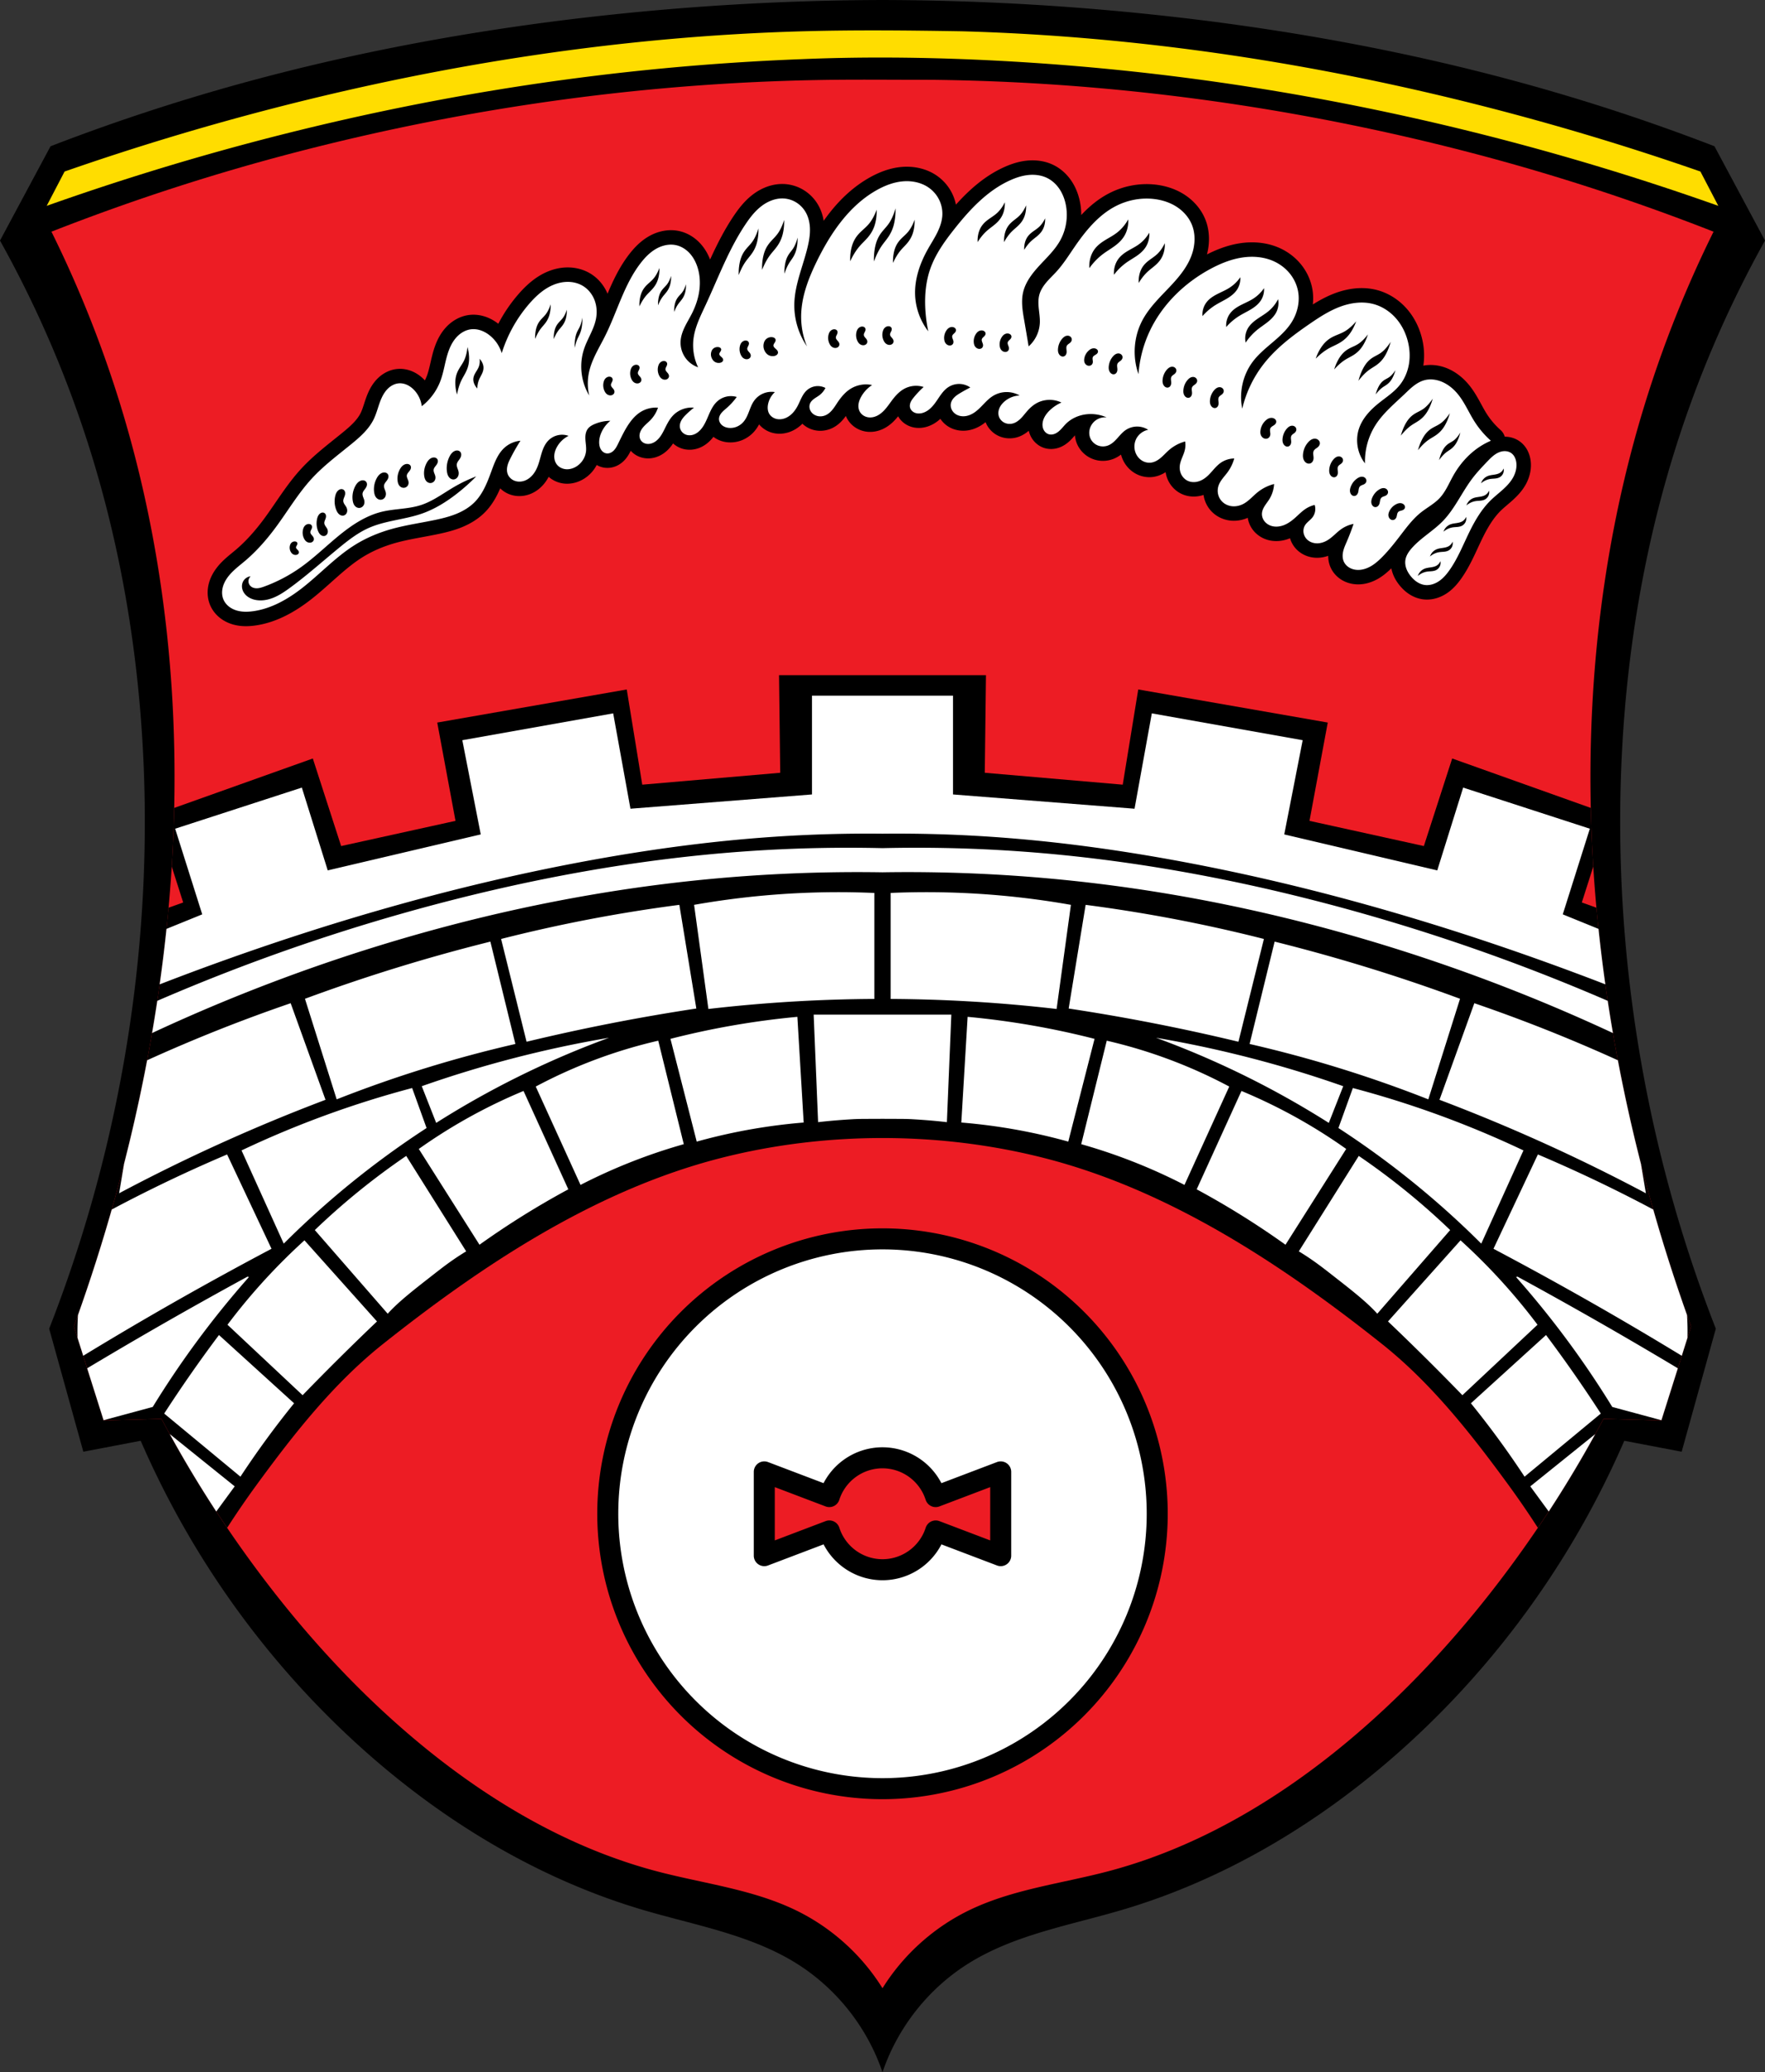 <svg xmlns="http://www.w3.org/2000/svg" width="672.033" height="788.549"><rect width="100%" height="100%" fill="#333333" stroke="none"/><path d="M324.483 46.537c-34.918.09-69.83 2.002-104.549 5.722-51.528 5.522-102.681 15.046-152.404 29.649A764.99 764.99 0 0 0 7.71 102.193l-19.244 35.89a422.84 422.84 0 0 1 32.248 73.342c15.437 46.689 22.63 95.948 22.887 145.121.348 66.71-12.079 133.464-36.41 195.579l13.004 46.812 21.845-4.16a340.63 340.63 0 0 0 14.045 28.607c18.354 33.347 42.354 63.588 70.74 88.946 30.657 27.385 66.703 49.164 106.112 60.857 19.953 5.92 41.087 9.427 58.75 20.436 15.254 9.507 27.055 24.429 32.795 41.463 5.74-17.034 17.542-31.956 32.797-41.463 17.663-11.01 38.797-14.516 58.75-20.436 39.409-11.693 75.454-33.472 106.111-60.857 28.387-25.358 52.386-55.6 70.74-88.946a340.633 340.633 0 0 0 14.045-28.607l21.846 4.16 13.004-46.812c-24.331-62.115-36.759-128.87-36.41-195.579.256-49.173 7.45-98.432 22.886-145.12a422.84 422.84 0 0 1 32.248-73.342l-19.244-35.891a764.99 764.99 0 0 0-59.818-20.285C531.715 67.305 480.562 57.78 429.034 52.259a1006.101 1006.101 0 0 0-104.551-5.722Z" style="fill:#000;stroke:none;stroke-width:3;stroke-linecap:butt;stroke-linejoin:round;stroke-miterlimit:4;stroke-dasharray:none;stroke-opacity:1" transform="translate(11.533 -46.537)"/><path d="M294.391 58.435c-68.007 1.887-135.686 12.238-201.56 29.24a1013.154 1013.154 0 0 0-79.772 24.131l-6.814 13.059A1002.642 1002.642 0 0 1 97.157 97.4c30.273-7.601 60.903-13.787 91.765-18.45a944.308 944.308 0 0 1 104.83-9.904c21.104-.888 41.85-.74 61.465 0a944.308 944.308 0 0 1 104.83 9.905c30.863 4.662 61.491 10.848 91.764 18.449a1002.642 1002.642 0 0 1 90.912 27.465l-6.812-13.059a1013.2 1013.2 0 0 0-79.774-24.13c-65.875-17.003-133.553-27.354-201.56-29.24-20.794-.336-40.25-.543-60.186 0z" style="fill:#fd0;stroke:none;stroke-width:1px;stroke-linecap:butt;stroke-linejoin:miter;stroke-opacity:1;fill-opacity:1" transform="translate(11.533 -46.537)"/><path d="M317.482 30.367c-68.957.725-137.862 10.184-204.61 27.514a820.115 820.115 0 0 0-93.284 30.28 440.115 440.115 0 0 1 26.303 66.062c11.42 37.185 17.876 75.845 19.88 114.693 2.828 54.811-3.192 109.93-15.904 163.322a660.299 660.299 0 0 1-21.715 72.485l11.317 35.785 22.021-.612a450.73 450.73 0 0 0 35.477 56.276c18.005 24.366 38.523 46.954 61.781 66.369 26.83 22.397 57.65 40.652 91.45 49.547 17.863 4.701 36.636 6.843 53.216 14.986 13.322 6.543 24.754 16.878 32.602 29.475 7.847-12.597 19.28-22.932 32.601-29.475 16.58-8.143 35.353-10.285 53.217-14.986 33.799-8.895 64.62-27.15 91.45-49.547 23.257-19.415 43.775-42.003 61.78-66.37a450.729 450.729 0 0 0 35.477-56.275l22.021.612 11.317-35.785a660.299 660.299 0 0 1-21.715-72.485c-12.711-53.392-18.732-108.51-15.904-163.322 2.004-38.848 8.46-77.508 19.88-114.693a440.116 440.116 0 0 1 26.303-66.063 820.115 820.115 0 0 0-93.283-30.28C492.411 40.552 423.507 31.093 354.55 30.368c-12.937.016-24.771-.127-37.067 0z" style="fill:#ed1c24;fill-opacity:1;stroke:none;stroke-width:1px;stroke-linecap:butt;stroke-linejoin:miter;stroke-opacity:1"/><path d="M324.482 517.945a104.604 104.604 0 0 0-104.604 104.603 104.604 104.604 0 0 0 104.604 104.606 104.604 104.604 0 0 0 104.605-104.606 104.604 104.604 0 0 0-104.605-104.603Zm0 83.307a21.297 21.297 0 0 1 20.244 14.763l24.766-9.4V638.486l-24.754-9.397a21.297 21.297 0 0 1-20.256 14.756 21.297 21.297 0 0 1-20.242-14.76l-24.768 9.4v-31.87l24.754 9.396a21.297 21.297 0 0 1 20.256-14.76z" style="opacity:1;fill:#fff;fill-opacity:1;fill-rule:evenodd;stroke:#000;stroke-width:8;stroke-linecap:round;stroke-linejoin:round;stroke-miterlimit:4;stroke-dasharray:none;stroke-dashoffset:0;stroke-opacity:1;paint-order:normal" transform="translate(11.533 -46.537)"/><path d="M381.942 113.053a15.245 15.245 0 0 0-1.834.069c-2.433.236-4.789 1.011-7.018 2.015-8.676 3.908-15.38 11.139-21.285 18.6-3.685 4.656-7.21 9.567-9.16 15.176-1.695 4.873-2.137 10.117-1.852 15.27.157 2.829.53 5.646 1.112 8.419a24.343 24.343 0 0 1-4.998-13.695c-.266-6.12 1.814-12.147 4.812-17.489 1.176-2.096 2.496-4.113 3.566-6.265 1.07-2.152 1.895-4.473 1.987-6.875a12.007 12.007 0 0 0-1.248-5.778 12.26 12.26 0 0 0-3.842-4.494c-2.869-2.046-6.546-2.778-10.055-2.453-3.508.325-6.866 1.645-9.933 3.38-10.312 5.83-17.338 16.118-22.578 26.741-3.377 6.844-6.216 14.21-6.108 21.84.053 3.706.81 7.4 2.22 10.826a27.723 27.723 0 0 1-4.812-16.379c.221-7.401 3.39-14.353 5.09-21.56.513-2.171.894-4.39.86-6.621-.035-2.231-.503-4.485-1.6-6.428a10.587 10.587 0 0 0-3.418-3.65 10.237 10.237 0 0 0-4.727-1.623c-3.098-.254-6.187.966-8.664 2.845-2.476 1.88-4.408 4.381-6.14 6.963-6.41 9.555-10.409 20.478-15.27 30.906-1.904 4.086-3.976 8.205-4.533 12.678a19.654 19.654 0 0 0 1.758 10.828 9.992 9.992 0 0 1-5.02-3.873 9.985 9.985 0 0 1-1.642-6.12c.12-1.88.772-3.69 1.591-5.386.82-1.695 1.81-3.302 2.665-4.98 1.418-2.787 2.46-5.782 2.876-8.88.417-3.1.193-6.306-.841-9.257-.648-1.848-1.618-3.601-2.965-5.023-1.347-1.422-3.082-2.504-4.992-2.936-2.596-.586-5.368.06-7.678 1.381-2.31 1.32-4.2 3.273-5.832 5.375-6.352 8.186-8.96 18.591-13.604 27.854-2.33 4.649-5.23 9.14-6.2 14.25a20.05 20.05 0 0 0 .185 8.328c-3.177-5.265-3.908-11.939-1.944-17.766 1.317-3.906 3.767-7.425 4.536-11.475.44-2.321.295-4.768-.536-6.98-.83-2.212-2.359-4.177-4.369-5.42-1.671-1.034-3.64-1.553-5.605-1.594-1.965-.04-3.926.388-5.742 1.139-3.633 1.503-6.622 4.24-9.196 7.21a52.798 52.798 0 0 0-10.457 18.786 13.807 13.807 0 0 0-4.441-6.664c-1.033-.846-2.198-1.543-3.46-1.98-1.26-.438-2.622-.611-3.944-.426-2.011.282-3.853 1.387-5.247 2.863-1.394 1.476-2.367 3.307-3.072 5.211-1.41 3.808-1.79 7.939-3.248 11.729a21.97 21.97 0 0 1-7.033 9.439 10.957 10.957 0 0 0-2.87-6.107c-.763-.813-1.658-1.51-2.67-1.98-1.01-.472-2.14-.71-3.251-.61-1.465.13-2.842.845-3.924 1.842-1.082.996-1.888 2.26-2.512 3.593-1.246 2.665-1.797 5.62-3.095 8.26-1.886 3.833-5.204 6.738-8.514 9.438-5.138 4.191-10.492 8.176-14.99 13.048-5.21 5.644-9.132 12.328-13.696 18.506-3.458 4.682-7.311 9.1-11.751 12.863-1.496 1.269-3.058 2.463-4.473 3.82-1.415 1.359-2.692 2.901-3.486 4.694-.432.973-.717 2.016-.784 3.078-.066 1.062.09 2.142.506 3.121.426 1.002 1.118 1.883 1.96 2.575.84.691 1.826 1.196 2.862 1.529 2.073.665 4.31.637 6.467.34 6.985-.962 13.331-4.623 18.877-8.977 6.714-5.27 12.57-11.662 19.803-16.193 4.347-2.723 9.127-4.725 14.066-6.108 5.525-1.546 11.231-2.322 16.842-3.517 2.693-.574 5.376-1.248 7.92-2.299 2.544-1.051 4.957-2.494 6.887-4.457 3.17-3.224 4.833-7.597 6.385-11.844 1.163-3.184 2.397-6.508 4.904-8.79a10.54 10.54 0 0 1 6.107-2.684 78.568 78.568 0 0 0-3.7 6.476c-.5.98-.985 1.98-1.243 3.049-.259 1.069-.28 2.224.13 3.244.477 1.184 1.522 2.104 2.73 2.518 1.206.413 2.556.34 3.75-.112 1.223-.462 2.282-1.303 3.109-2.316s1.43-2.195 1.886-3.42c.6-1.61.955-3.3 1.475-4.937.52-1.638 1.229-3.257 2.412-4.502a7.37 7.37 0 0 1 3.611-2.079 7.375 7.375 0 0 1 4.163.227 10.339 10.339 0 0 0-4.442 4.258c-.566 1.031-.957 2.175-1.002 3.351-.045 1.176.275 2.386 1.002 3.311.839 1.067 2.177 1.689 3.531 1.777 1.355.089 2.715-.325 3.871-1.037 2.056-1.266 3.49-3.517 3.702-5.922.127-1.45-.166-2.903-.248-4.357-.042-.727-.03-1.462.113-2.176.143-.714.422-1.41.875-1.98.613-.772 1.503-1.273 2.406-1.666a15.6 15.6 0 0 1 6.108-1.295 11.993 11.993 0 0 0-3.33 4.256c-.62 1.329-.993 2.793-.926 4.257.04.864.238 1.736.703 2.465.232.365.53.69.883.94.353.249.761.421 1.19.482a2.877 2.877 0 0 0 1.515-.219 3.998 3.998 0 0 0 1.265-.88c.728-.735 1.203-1.677 1.66-2.604 1.308-2.653 2.559-5.351 4.258-7.772 1.161-1.653 2.546-3.182 4.256-4.257a11.121 11.121 0 0 1 6.662-1.666 12.511 12.511 0 0 1-2.775 4.627c-1.174 1.238-2.614 2.254-3.516 3.703-.36.58-.628 1.225-.715 1.902-.087.677.013 1.385.344 1.983.254.458.64.842 1.09 1.11.45.27.967.424 1.49.47 1.046.09 2.098-.26 2.973-.84.932-.618 1.679-1.482 2.29-2.418.613-.936 1.1-1.948 1.597-2.95.817-1.646 1.688-3.298 2.96-4.624 2.028-2.113 5.044-3.237 7.96-2.963a34.063 34.063 0 0 0-2.963 2.591c-.664.652-1.306 1.34-1.772 2.145-.466.805-.745 1.745-.633 2.668.084.69.387 1.349.848 1.87.46.52 1.074.9 1.742 1.09.928.266 1.94.165 2.838-.19.897-.356 1.684-.956 2.344-1.66 1.456-1.557 2.286-3.58 3.127-5.538.84-1.958 1.766-3.957 3.351-5.38a7.806 7.806 0 0 1 3.485-1.8 7.802 7.802 0 0 1 3.918.133 25.142 25.142 0 0 1-3.887 4.256c-.658.573-1.35 1.117-1.906 1.79-.556.672-.971 1.502-.961 2.374.01.894.478 1.75 1.16 2.328.682.578 1.56.895 2.447 1.004a6.333 6.333 0 0 0 3.158-.435 6.836 6.836 0 0 0 2.58-1.88c.982-1.146 1.57-2.571 2.114-3.98.544-1.408 1.07-2.848 1.957-4.07a8.156 8.156 0 0 1 3.474-2.732 8.16 8.16 0 0 1 4.393-.506 8.534 8.534 0 0 0-2.592 4.535c-.252 1.209-.22 2.525.371 3.61.563 1.03 1.605 1.763 2.744 2.048 1.14.286 2.364.145 3.456-.29 1.055-.422 1.992-1.11 2.775-1.933.783-.823 1.416-1.782 1.943-2.789.527-1.004.952-2.058 1.465-3.07.513-1.011 1.124-1.99 1.96-2.758a6.287 6.287 0 0 1 3.415-1.591 6.293 6.293 0 0 1 3.711.666 8.019 8.019 0 0 1-2.314 2.775c-.628.475-1.323.854-1.961 1.314-.639.46-1.232 1.023-1.555 1.74-.346.77-.345 1.676-.043 2.463.302.788.892 1.451 1.615 1.885a4.483 4.483 0 0 0 2.252.625 5.069 5.069 0 0 0 2.283-.531c.982-.485 1.795-1.26 2.48-2.113.687-.853 1.257-1.791 1.868-2.7 1.35-2.006 2.939-3.914 4.998-5.181a11.18 11.18 0 0 1 8.143-1.389 12.716 12.716 0 0 0-4.164 4.442c-.466.831-.838 1.725-.989 2.666-.15.94-.067 1.934.342 2.795.325.682.85 1.266 1.483 1.68a4.672 4.672 0 0 0 2.125.726c.977.089 1.971-.12 2.869-.518.897-.398 1.703-.983 2.418-1.656 1.43-1.346 2.494-3.024 3.69-4.582 1.258-1.641 2.71-3.19 4.534-4.164a9.495 9.495 0 0 1 7.31-.649 36.148 36.148 0 0 0-3.702 3.887c-.456.556-.899 1.133-1.198 1.787-.298.654-.445 1.4-.283 2.1.1.43.315.833.606 1.166.29.333.656.598 1.056.785.801.374 1.726.43 2.596.27 1.176-.217 2.26-.811 3.178-1.579.918-.767 1.681-1.703 2.375-2.677 1.432-2.012 2.664-4.276 4.718-5.645a7.529 7.529 0 0 1 4.225-1.254 7.526 7.526 0 0 1 4.195 1.346 63.185 63.185 0 0 0-3.7 2.035c-.815.484-1.625.993-2.304 1.652-.678.66-1.224 1.49-1.398 2.42-.164.876.017 1.804.461 2.577a4.462 4.462 0 0 0 1.945 1.773c.963.46 2.068.59 3.125.45 1.058-.142 2.07-.546 2.983-1.098 1.425-.864 2.6-2.074 3.756-3.274 1.155-1.2 2.325-2.418 3.74-3.297a9.993 9.993 0 0 1 5.062-1.494 9.999 9.999 0 0 1 5.116 1.309 9.371 9.371 0 0 0-6.014 2.5c-.72.673-1.336 1.47-1.71 2.38-.372.912-.49 1.943-.233 2.893.294 1.088 1.079 2.024 2.08 2.541 1 .518 2.199.621 3.287.328 1.202-.323 2.237-1.097 3.111-1.984.874-.887 1.613-1.897 2.44-2.828.992-1.12 2.12-2.132 3.423-2.867 2.88-1.626 6.562-1.735 9.532-.28a15.167 15.167 0 0 0-4.348 2.87c-1.332 1.255-2.464 2.823-2.777 4.626-.158.905-.097 1.862.275 2.702.371.84 1.072 1.55 1.945 1.834.653.211 1.371.178 2.028-.022.656-.2 1.254-.562 1.787-.994 1.065-.864 1.873-2 2.85-2.965 2.112-2.087 5.001-3.313 7.956-3.607a14.938 14.938 0 0 1 7.496 1.203 6.088 6.088 0 0 0-3.437.676 6.085 6.085 0 0 0-2.484 2.468 5.776 5.776 0 0 0-.698 2.582c-.022.9.18 1.808.604 2.602a5.195 5.195 0 0 0 2.883 2.435 5.458 5.458 0 0 0 3.78-.123c1.346-.548 2.418-1.597 3.392-2.675.973-1.079 1.898-2.224 3.085-3.06a7.85 7.85 0 0 1 4.323-1.42 7.844 7.844 0 0 1 4.377 1.234c-2.061.4-3.886 1.866-4.721 3.792a6.585 6.585 0 0 0 .094 5.368c.507 1.068 1.317 1.998 2.332 2.605 1.014.607 2.232.883 3.404.727 1.407-.188 2.671-.968 3.752-1.889 1.08-.92 2.022-1.995 3.096-2.924a15.519 15.519 0 0 1 6.107-3.238 8.408 8.408 0 0 1-.092 3.146c-.463 2.092-1.72 3.977-1.943 6.108-.12 1.15.078 2.339.607 3.367.53 1.028 1.396 1.887 2.448 2.37 1.111.509 2.394.587 3.588.321 1.193-.265 2.3-.859 3.26-1.617 2.074-1.64 3.482-4.03 5.644-5.552a9.19 9.19 0 0 1 5.182-1.665 16.076 16.076 0 0 1-2.499 5.182c-.625.859-1.335 1.653-1.976 2.5s-1.222 1.76-1.541 2.774a6.037 6.037 0 0 0-.096 3.283 5.851 5.851 0 0 0 1.67 2.824c1.028.956 2.401 1.512 3.8 1.617 1.4.105 2.82-.23 4.065-.877 2.088-1.084 3.627-2.965 5.46-4.441a16.588 16.588 0 0 1 6.292-3.147 12.296 12.296 0 0 1-1.85 5.83c-.541.865-1.192 1.66-1.734 2.524-.542.864-.982 1.825-1.043 2.844-.062 1.054.3 2.118.946 2.953.646.835 1.567 1.444 2.572 1.767 1.53.493 3.22.33 4.727-.23 1.506-.56 2.846-1.499 4.064-2.547 1.53-1.316 2.908-2.831 4.627-3.887a10.676 10.676 0 0 1 3.144-1.295 5.255 5.255 0 0 1-.832 4.719c-.427.555-.963 1.016-1.48 1.488-.518.472-1.028.967-1.389 1.567a4.245 4.245 0 0 0-.496 3.021 4.657 4.657 0 0 0 1.608 2.623c1.03.845 2.393 1.234 3.724 1.19 1.332-.044 2.63-.501 3.77-1.19 1.936-1.169 3.417-2.966 5.275-4.256a12.137 12.137 0 0 1 4.627-1.943 86.875 86.875 0 0 1-2.592 6.754c-.51 1.18-1.049 2.358-1.345 3.61-.297 1.25-.337 2.6.142 3.794.462 1.151 1.391 2.087 2.496 2.65 1.105.564 2.376.768 3.614.68 1.64-.116 3.218-.73 4.619-1.591 1.4-.862 2.636-1.966 3.8-3.127 2.715-2.708 5.072-5.747 7.403-8.791 2.276-2.974 4.568-5.994 7.496-8.329 2.343-1.868 5.07-3.278 7.125-5.46 2.284-2.427 3.55-5.605 5.182-8.512 2.426-4.325 5.774-8.171 9.902-10.92a27.775 27.775 0 0 1 4.441-2.406 34.621 34.621 0 0 1-6.293-7.403c-2.079-3.29-3.605-6.937-6.013-9.994-1.719-2.181-3.905-4.046-6.479-5.09-2.043-.828-4.344-1.116-6.476-.554-1.507.396-2.883 1.198-4.118 2.148-1.234.95-2.342 2.05-3.47 3.125-3.932 3.742-8.196 7.263-11.106 11.846a25.801 25.801 0 0 0-3.978 14.527c-2.864-3.64-3.763-8.74-2.315-13.14 1.297-3.941 4.263-7.116 7.496-9.715 2.769-2.226 5.831-4.169 8.051-6.942 1.839-2.297 3.02-5.096 3.506-7.998.486-2.902.29-5.902-.451-8.75-.843-3.243-2.403-6.318-4.643-8.81-2.24-2.493-5.17-4.388-8.406-5.256-4.222-1.132-8.769-.485-12.855 1.064-4.087 1.55-7.785 3.959-11.39 6.432-6.479 4.446-12.858 9.244-17.675 15.453a44.15 44.15 0 0 0-8.05 16.842c-1.281-6.196.243-12.917 4.072-17.953 2.118-2.788 4.856-5.028 7.521-7.3 2.665-2.27 5.317-4.642 7.191-7.599 2.262-3.567 3.272-7.987 2.407-12.12-.503-2.403-1.622-4.67-3.186-6.561-1.564-1.892-3.568-3.41-5.79-4.452-3.823-1.79-8.216-2.143-12.386-1.488-4.17.655-8.138 2.272-11.859 4.264-9.938 5.321-18.443 13.573-23.227 23.781a46.483 46.483 0 0 0-4.255 16.287c-2.365-6.626-1.815-14.235 1.48-20.451 2.565-4.84 6.599-8.7 10.363-12.678 3.244-3.427 6.388-7.094 8.143-11.474 1.577-3.937 1.924-8.49.28-12.399-1.171-2.781-3.299-5.115-5.847-6.732-2.547-1.618-5.5-2.542-8.498-2.893-4.894-.572-9.942.376-14.343 2.592-6.816 3.43-11.798 9.615-16.102 15.916-2.118 3.1-4.138 6.29-6.662 9.068-1.252 1.379-2.622 2.65-3.828 4.069s-2.26 3.017-2.742 4.816c-.474 1.767-.375 3.633-.182 5.451.194 1.819.48 3.641.367 5.467a12.774 12.774 0 0 1-4.258 8.7 1202.07 1202.07 0 0 0-1.664-9.81c-.613-3.521-1.24-7.153-.463-10.642.887-3.979 3.504-7.334 6.268-10.33 2.764-2.996 5.786-5.835 7.797-9.38 2.408-4.248 3.198-9.395 2.129-14.159-.45-2.007-1.224-3.952-2.385-5.65-1.16-1.699-2.715-3.144-4.555-4.065-1.639-.821-3.468-1.21-5.306-1.252zm179.502 105.149c-.889-.007-1.77.226-2.573.605-1.606.758-2.88 2.06-4.11 3.342-2.005 2.087-3.995 4.196-5.74 6.504-3.957 5.237-6.615 11.458-11.19 16.166-3.628 3.732-8.308 6.345-11.766 10.234-1.173 1.32-2.224 2.846-2.489 4.592-.168 1.114-.002 2.267.39 3.324.39 1.057 1 2.024 1.716 2.895.661.803 1.419 1.533 2.287 2.107.868.574 1.848.989 2.877 1.145 1.907.288 3.875-.335 5.477-1.409 1.602-1.073 2.876-2.569 3.994-4.14 3.07-4.319 5.061-9.289 7.365-14.06 2.21-4.58 4.78-9.076 8.418-12.628 1.46-1.424 3.074-2.68 4.588-4.047 1.514-1.367 2.944-2.87 3.926-4.658.987-1.798 1.492-3.907 1.146-5.93a6.002 6.002 0 0 0-.594-1.806 4.279 4.279 0 0 0-1.222-1.445c-.716-.527-1.612-.784-2.5-.791z" style="fill:#000;stroke:#000;stroke-width:11;stroke-linecap:butt;stroke-linejoin:round;stroke-miterlimit:4;stroke-dasharray:none;stroke-opacity:1" transform="translate(11.533 -46.537)"/><path d="M393.475 66.516a15.245 15.245 0 0 0-1.834.068c-2.434.236-4.789 1.012-7.018 2.016-8.676 3.907-15.38 11.138-21.285 18.6-3.685 4.655-7.21 9.567-9.16 15.175-1.695 4.873-2.137 10.118-1.852 15.27.157 2.83.53 5.646 1.111 8.42a24.343 24.343 0 0 1-4.998-13.696c-.265-6.12 1.815-12.146 4.813-17.488 1.176-2.096 2.496-4.114 3.566-6.266 1.07-2.152 1.895-4.473 1.987-6.875a12.007 12.007 0 0 0-1.248-5.777 12.26 12.26 0 0 0-3.842-4.494c-2.869-2.047-6.546-2.779-10.055-2.453-3.509.325-6.866 1.644-9.933 3.379-10.312 5.83-17.338 16.118-22.579 26.742-3.376 6.844-6.215 14.209-6.107 21.84.052 3.705.81 7.399 2.22 10.826a27.723 27.723 0 0 1-4.812-16.38c.22-7.4 3.39-14.353 5.09-21.56.512-2.171.894-4.39.86-6.62-.035-2.232-.503-4.486-1.6-6.429a10.587 10.587 0 0 0-3.418-3.65 10.237 10.237 0 0 0-4.727-1.623c-3.098-.254-6.187.966-8.664 2.846-2.476 1.88-4.408 4.38-6.14 6.963-6.41 9.554-10.409 20.477-15.27 30.906-1.905 4.086-3.977 8.204-4.533 12.678a19.654 19.654 0 0 0 1.758 10.828 9.992 9.992 0 0 1-5.02-3.873 9.985 9.985 0 0 1-1.642-6.121c.119-1.88.771-3.69 1.591-5.385.82-1.695 1.81-3.302 2.664-4.98 1.419-2.787 2.461-5.783 2.877-8.882.417-3.098.193-6.305-.841-9.255-.648-1.849-1.618-3.602-2.965-5.024-1.347-1.422-3.082-2.503-4.992-2.935-2.596-.587-5.368.06-7.678 1.38-2.31 1.321-4.201 3.273-5.832 5.376-6.352 8.186-8.96 18.59-13.604 27.853-2.33 4.65-5.23 9.14-6.2 14.25a20.05 20.05 0 0 0 .185 8.328c-3.177-5.264-3.908-11.939-1.944-17.765 1.317-3.906 3.766-7.426 4.535-11.475.441-2.322.296-4.768-.535-6.98-.83-2.213-2.36-4.178-4.369-5.42-1.672-1.034-3.64-1.554-5.605-1.594-1.965-.04-3.926.387-5.743 1.138-3.632 1.503-6.621 4.24-9.195 7.211a52.798 52.798 0 0 0-10.457 18.786 13.807 13.807 0 0 0-4.441-6.665c-1.033-.846-2.198-1.542-3.46-1.98-1.26-.438-2.622-.611-3.945-.426-2.01.282-3.852 1.387-5.246 2.864-1.394 1.476-2.367 3.306-3.072 5.21-1.41 3.808-1.79 7.94-3.248 11.729a21.97 21.97 0 0 1-7.033 9.44 10.957 10.957 0 0 0-2.87-6.108c-.763-.813-1.658-1.51-2.67-1.98-1.01-.471-2.14-.71-3.251-.61-1.465.131-2.842.845-3.924 1.842-1.082.996-1.888 2.261-2.512 3.594-1.246 2.665-1.797 5.62-3.095 8.26-1.886 3.832-5.204 6.737-8.514 9.437-5.139 4.191-10.493 8.176-14.99 13.049-5.21 5.644-9.132 12.328-13.696 18.506-3.458 4.681-7.312 9.1-11.752 12.863-1.496 1.268-3.058 2.462-4.472 3.82-1.415 1.358-2.692 2.9-3.487 4.694-.43.972-.716 2.016-.783 3.078-.066 1.062.09 2.142.506 3.12.426 1.002 1.118 1.884 1.96 2.575.84.691 1.826 1.197 2.862 1.53 2.073.664 4.31.636 6.467.34 6.985-.963 13.33-4.624 18.877-8.977 6.714-5.27 12.57-11.662 19.803-16.194 4.346-2.723 9.127-4.725 14.066-6.107 5.525-1.546 11.231-2.323 16.842-3.518 2.692-.573 5.376-1.247 7.92-2.299 2.544-1.05 4.956-2.494 6.887-4.457 3.17-3.224 4.833-7.596 6.384-11.843 1.164-3.185 2.398-6.508 4.905-8.791a10.54 10.54 0 0 1 6.107-2.684 78.568 78.568 0 0 0-3.701 6.477c-.5.98-.984 1.98-1.242 3.048-.259 1.07-.28 2.224.13 3.245.476 1.184 1.522 2.103 2.73 2.517 1.206.414 2.556.34 3.75-.111 1.222-.463 2.282-1.303 3.109-2.317.826-1.013 1.43-2.194 1.886-3.42.6-1.609.955-3.3 1.475-4.937.52-1.637 1.229-3.257 2.412-4.502a7.37 7.37 0 0 1 3.611-2.078 7.375 7.375 0 0 1 4.162.226 10.339 10.339 0 0 0-4.441 4.258c-.566 1.032-.957 2.176-1.002 3.352-.045 1.176.275 2.385 1.002 3.31.839 1.068 2.177 1.689 3.531 1.778 1.355.088 2.715-.326 3.871-1.037 2.056-1.266 3.49-3.517 3.702-5.922.127-1.451-.166-2.903-.249-4.358-.04-.727-.03-1.461.114-2.175.143-.715.422-1.41.875-1.98.612-.773 1.503-1.273 2.406-1.667a15.6 15.6 0 0 1 6.107-1.295 11.993 11.993 0 0 0-3.33 4.256c-.619 1.33-.992 2.793-.925 4.258.04.863.238 1.736.703 2.465.232.364.53.69.883.94.353.248.761.42 1.189.482a2.877 2.877 0 0 0 1.516-.22 3.998 3.998 0 0 0 1.265-.88c.727-.735 1.203-1.676 1.66-2.604 1.308-2.652 2.559-5.35 4.258-7.771 1.161-1.653 2.546-3.182 4.256-4.258a11.121 11.121 0 0 1 6.662-1.666 12.511 12.511 0 0 1-2.775 4.627c-1.174 1.239-2.614 2.254-3.516 3.703-.36.58-.628 1.225-.715 1.903-.087.677.013 1.385.344 1.982.254.459.639.843 1.09 1.111.45.269.967.424 1.49.469 1.046.09 2.098-.26 2.973-.84.932-.617 1.679-1.482 2.29-2.418.613-.936 1.1-1.947 1.596-2.949.818-1.647 1.688-3.299 2.961-4.625 2.028-2.113 5.044-3.236 7.96-2.963a34.063 34.063 0 0 0-2.963 2.592c-.664.652-1.306 1.34-1.772 2.144-.466.806-.745 1.745-.633 2.668.084.69.387 1.35.848 1.87.46.52 1.074.9 1.742 1.091.928.266 1.94.165 2.838-.191.897-.356 1.684-.956 2.344-1.66 1.456-1.556 2.286-3.58 3.127-5.537.84-1.958 1.766-3.957 3.351-5.381a7.806 7.806 0 0 1 3.485-1.799 7.802 7.802 0 0 1 3.918.133 25.142 25.142 0 0 1-3.887 4.256c-.658.572-1.35 1.116-1.906 1.789-.556.672-.971 1.502-.961 2.375.01.894.477 1.75 1.16 2.328.682.578 1.56.895 2.447 1.004a6.333 6.333 0 0 0 3.158-.436 6.836 6.836 0 0 0 2.58-1.879c.982-1.147 1.57-2.572 2.114-3.98.544-1.409 1.07-2.849 1.957-4.07a8.156 8.156 0 0 1 3.474-2.733 8.16 8.16 0 0 1 4.393-.506 8.534 8.534 0 0 0-2.592 4.535c-.252 1.21-.22 2.526.371 3.61.563 1.03 1.605 1.763 2.744 2.049 1.14.285 2.364.144 3.455-.291 1.056-.422 1.993-1.109 2.776-1.932.783-.823 1.415-1.783 1.943-2.79.527-1.004.952-2.058 1.465-3.07.513-1.011 1.123-1.99 1.959-2.757a6.287 6.287 0 0 1 3.416-1.592 6.293 6.293 0 0 1 3.71.666 8.019 8.019 0 0 1-2.314 2.775c-.627.475-1.322.854-1.96 1.315-.639.46-1.232 1.022-1.555 1.74-.346.769-.345 1.676-.043 2.463.302.787.892 1.45 1.615 1.885a4.483 4.483 0 0 0 2.252.625 5.069 5.069 0 0 0 2.283-.532c.982-.484 1.795-1.26 2.48-2.113.687-.853 1.257-1.79 1.868-2.7 1.35-2.006 2.938-3.913 4.998-5.18a11.18 11.18 0 0 1 8.143-1.39 12.716 12.716 0 0 0-4.165 4.442c-.465.831-.837 1.725-.988 2.666-.15.94-.067 1.935.342 2.795.325.683.85 1.266 1.482 1.68a4.672 4.672 0 0 0 2.125.726c.978.089 1.972-.119 2.87-.517.897-.399 1.703-.984 2.418-1.657 1.43-1.346 2.494-3.023 3.689-4.582 1.259-1.64 2.71-3.19 4.535-4.164a9.495 9.495 0 0 1 7.31-.648 36.148 36.148 0 0 0-3.702 3.887c-.456.556-.899 1.133-1.198 1.787-.298.654-.445 1.399-.283 2.1.1.43.315.832.606 1.165.29.334.656.598 1.056.785.801.375 1.726.43 2.596.27 1.176-.217 2.26-.81 3.178-1.578.917-.767 1.68-1.703 2.375-2.678 1.431-2.011 2.663-4.276 4.718-5.644a7.529 7.529 0 0 1 4.225-1.254 7.526 7.526 0 0 1 4.195 1.345 63.185 63.185 0 0 0-3.7 2.036c-.815.483-1.625.992-2.304 1.652-.678.66-1.224 1.49-1.398 2.42-.164.875.017 1.804.46 2.576a4.462 4.462 0 0 0 1.946 1.773c.963.46 2.068.59 3.125.45 1.058-.141 2.07-.545 2.983-1.098 1.425-.863 2.6-2.073 3.755-3.273 1.156-1.2 2.325-2.418 3.74-3.297a9.993 9.993 0 0 1 5.063-1.494 9.999 9.999 0 0 1 5.115 1.308 9.371 9.371 0 0 0-6.013 2.5c-.72.673-1.336 1.47-1.71 2.381-.372.911-.49 1.942-.234 2.893.294 1.087 1.08 2.023 2.08 2.54 1.001.518 2.2.621 3.288.329 1.202-.324 2.237-1.098 3.111-1.985.874-.887 1.613-1.896 2.44-2.828.992-1.119 2.12-2.132 3.423-2.867 2.88-1.625 6.562-1.734 9.531-.28a15.167 15.167 0 0 0-4.347 2.87c-1.332 1.256-2.464 2.824-2.778 4.627-.157.904-.096 1.861.276 2.701.371.84 1.072 1.55 1.945 1.834.653.212 1.371.179 2.028-.022.656-.2 1.254-.561 1.787-.994 1.065-.864 1.873-2 2.85-2.964 2.112-2.087 5.001-3.314 7.956-3.608a14.938 14.938 0 0 1 7.496 1.203 6.088 6.088 0 0 0-3.437.676 6.085 6.085 0 0 0-2.485 2.469 5.776 5.776 0 0 0-.697 2.582c-.022.9.18 1.807.604 2.601a5.195 5.195 0 0 0 2.883 2.436 5.458 5.458 0 0 0 3.78-.123c1.346-.548 2.418-1.598 3.391-2.676.974-1.078 1.899-2.224 3.086-3.06a7.85 7.85 0 0 1 4.323-1.42 7.844 7.844 0 0 1 4.377 1.234c-2.061.401-3.886 1.866-4.721 3.793a6.585 6.585 0 0 0 .094 5.367c.507 1.068 1.317 1.998 2.332 2.606 1.014.607 2.232.882 3.404.726 1.407-.187 2.671-.968 3.752-1.889 1.08-.92 2.022-1.995 3.096-2.923a15.519 15.519 0 0 1 6.107-3.239 8.408 8.408 0 0 1-.092 3.147c-.464 2.091-1.72 3.977-1.943 6.107-.12 1.15.078 2.34.607 3.367.53 1.029 1.396 1.887 2.448 2.37 1.11.51 2.394.587 3.587.322 1.194-.265 2.301-.86 3.26-1.617 2.075-1.64 3.483-4.03 5.645-5.553a9.19 9.19 0 0 1 5.181-1.664 16.076 16.076 0 0 1-2.498 5.182c-.625.858-1.335 1.652-1.976 2.5-.642.847-1.222 1.76-1.541 2.773a6.037 6.037 0 0 0-.096 3.283 5.851 5.851 0 0 0 1.67 2.824c1.028.956 2.401 1.513 3.8 1.618 1.4.104 2.82-.23 4.065-.877 2.088-1.084 3.627-2.966 5.46-4.442a16.588 16.588 0 0 1 6.292-3.146 12.296 12.296 0 0 1-1.85 5.83c-.542.864-1.192 1.659-1.734 2.523-.542.865-.982 1.825-1.043 2.844-.062 1.054.3 2.118.946 2.953.646.835 1.567 1.444 2.572 1.768 1.53.492 3.22.33 4.726-.23 1.507-.561 2.847-1.5 4.065-2.548 1.529-1.315 2.908-2.83 4.627-3.886a10.676 10.676 0 0 1 3.144-1.295 5.255 5.255 0 0 1-.832 4.718c-.427.555-.963 1.017-1.48 1.489-.518.472-1.028.966-1.389 1.566a4.245 4.245 0 0 0-.496 3.022 4.657 4.657 0 0 0 1.607 2.623c1.03.844 2.394 1.233 3.725 1.19 1.332-.045 2.63-.502 3.77-1.19 1.936-1.17 3.416-2.967 5.275-4.256a12.137 12.137 0 0 1 4.627-1.944 86.875 86.875 0 0 1-2.592 6.754c-.51 1.18-1.049 2.359-1.346 3.61-.296 1.25-.336 2.601.143 3.795.462 1.15 1.391 2.086 2.496 2.65 1.105.564 2.376.768 3.613.68 1.64-.117 3.219-.73 4.62-1.592 1.4-.862 2.636-1.966 3.8-3.127 2.715-2.708 5.072-5.747 7.403-8.791 2.276-2.973 4.568-5.993 7.496-8.328 2.343-1.869 5.07-3.279 7.125-5.461 2.284-2.427 3.55-5.605 5.181-8.512 2.427-4.325 5.775-8.17 9.903-10.92a27.775 27.775 0 0 1 4.441-2.406 34.621 34.621 0 0 1-6.293-7.402c-2.079-3.29-3.605-6.937-6.013-9.994-1.72-2.182-3.906-4.047-6.479-5.09-2.043-.829-4.344-1.117-6.477-.555-1.506.397-2.882 1.198-4.117 2.148-1.234.95-2.342 2.051-3.47 3.125-3.932 3.743-8.197 7.264-11.106 11.846a25.801 25.801 0 0 0-3.978 14.528c-2.864-3.641-3.763-8.741-2.315-13.141 1.297-3.94 4.263-7.116 7.496-9.715 2.769-2.226 5.831-4.168 8.051-6.941 1.839-2.298 3.02-5.096 3.506-7.998.486-2.903.289-5.903-.451-8.75-.843-3.244-2.403-6.318-4.643-8.811-2.24-2.493-5.17-4.388-8.406-5.256-4.222-1.132-8.769-.485-12.856 1.065-4.087 1.55-7.784 3.958-11.388 6.431-6.48 4.447-12.86 9.244-17.676 15.453a44.15 44.15 0 0 0-8.05 16.842c-1.282-6.195.243-12.916 4.071-17.953 2.119-2.787 4.857-5.027 7.522-7.299 2.664-2.271 5.317-4.642 7.191-7.6 2.262-3.567 3.272-7.986 2.407-12.12-.503-2.403-1.622-4.67-3.186-6.561-1.564-1.892-3.568-3.41-5.791-4.451-3.822-1.791-8.215-2.143-12.385-1.488-4.17.654-8.138 2.271-11.86 4.263-9.937 5.322-18.442 13.574-23.226 23.781a46.483 46.483 0 0 0-4.256 16.288c-2.365-6.626-1.814-14.236 1.48-20.452 2.566-4.839 6.6-8.7 10.364-12.677 3.244-3.428 6.388-7.094 8.143-11.475 1.577-3.937 1.924-8.49.279-12.398-1.17-2.782-3.298-5.115-5.846-6.733-2.547-1.618-5.5-2.542-8.498-2.892-4.894-.573-9.942.376-14.343 2.591-6.816 3.431-11.798 9.616-16.102 15.916-2.118 3.1-4.138 6.29-6.662 9.069-1.252 1.378-2.622 2.65-3.828 4.068-1.206 1.42-2.26 3.018-2.742 4.817-.474 1.766-.376 3.632-.182 5.45.193 1.82.48 3.642.367 5.468a12.774 12.774 0 0 1-4.258 8.699 1202.07 1202.07 0 0 0-1.664-9.809c-.613-3.522-1.24-7.153-.463-10.642.887-3.98 3.504-7.334 6.268-10.33 2.764-2.997 5.786-5.836 7.797-9.381 2.408-4.247 3.198-9.395 2.129-14.159-.45-2.007-1.225-3.952-2.385-5.65-1.16-1.698-2.716-3.143-4.555-4.064-1.64-.822-3.468-1.21-5.306-1.252zm-10.887 10.45c.08 1.727-.252 3.486-.932 4.919-.668 1.409-1.64 2.472-2.66 3.353-1.02.882-2.102 1.605-3.117 2.496-1.357 1.19-2.587 2.677-3.635 4.389-.12-1.99.327-4.038 1.213-5.584.77-1.342 1.83-2.28 2.912-3.066 1.083-.787 2.212-1.453 3.236-2.385 1.175-1.07 2.197-2.48 2.983-4.121zm8.1 1.182c.065 1.593-.204 3.216-.754 4.538-.542 1.3-1.329 2.278-2.155 3.091-.826.813-1.702 1.483-2.525 2.305-1.1 1.098-2.097 2.468-2.945 4.047-.097-1.836.264-3.726.982-5.152.623-1.238 1.482-2.1 2.36-2.827.877-.726 1.792-1.34 2.622-2.2.952-.987 1.778-2.288 2.414-3.802zm-49.717 1.147c.064 2.3-.2 4.646-.739 6.557a14.74 14.74 0 0 1-2.11 4.468c-.81 1.175-1.671 2.143-2.477 3.33-1.078 1.588-2.054 3.566-2.885 5.848-.095-2.653.257-5.382.96-7.443.612-1.79 1.453-3.037 2.313-4.086.86-1.05 1.757-1.937 2.57-3.18.933-1.425 1.744-3.306 2.368-5.494zm-7.184.502c.079 2.234-.245 4.512-.906 6.367-.65 1.824-1.596 3.2-2.588 4.34-.992 1.14-2.045 2.079-3.033 3.232-1.32 1.541-2.516 3.462-3.535 5.678-.117-2.576.317-5.225 1.18-7.227.748-1.737 1.778-2.948 2.831-3.966 1.054-1.019 2.154-1.881 3.15-3.088 1.143-1.384 2.136-3.212 2.901-5.336zm64.152 3.287c.063 1.365-.194 2.756-.716 3.889-.514 1.113-1.263 1.953-2.047 2.65-.785.697-1.617 1.27-2.399 1.975-1.044.94-1.99 2.115-2.797 3.468-.091-1.573.25-3.191.932-4.414.592-1.06 1.41-1.801 2.242-2.423.833-.623 1.702-1.15 2.49-1.887.904-.845 1.69-1.96 2.295-3.258zm31.65.39c.117 2.113-.36 4.267-1.333 6.02-.957 1.724-2.349 3.025-3.809 4.104-1.46 1.078-3.009 1.966-4.463 3.056-1.942 1.457-3.705 3.274-5.205 5.37-.17-2.436.465-4.942 1.735-6.835 1.101-1.642 2.621-2.786 4.172-3.75 1.55-.963 3.167-1.78 4.634-2.921 1.682-1.309 3.144-3.035 4.27-5.043zm-81.35.13c.064 1.873-.202 3.782-.74 5.337-.531 1.53-1.303 2.683-2.112 3.64-.81.955-1.669 1.743-2.475 2.71-1.077 1.292-2.055 2.902-2.887 4.76-.094-2.16.26-4.381.963-6.059.611-1.456 1.453-2.472 2.313-3.326.86-.854 1.757-1.578 2.57-2.59.933-1.16 1.743-2.691 2.367-4.472zm-49.673.085c.066 2.164-.204 4.369-.755 6.165-.543 1.765-1.331 3.096-2.159 4.2-.827 1.105-1.707 2.015-2.53 3.132-1.102 1.492-2.1 3.352-2.95 5.498-.097-2.495.265-5.061.984-6.998.625-1.682 1.485-2.856 2.364-3.842.878-.986 1.795-1.822 2.626-2.99.954-1.34 1.782-3.108 2.42-5.165zm-9.789 3.239c.06 2.02-.183 4.08-.675 5.758a12.733 12.733 0 0 1-1.93 3.923c-.74 1.032-1.523 1.88-2.26 2.922-.984 1.394-1.877 3.131-2.637 5.135-.086-2.33.236-4.726.88-6.535.557-1.57 1.325-2.665 2.11-3.586.786-.921 1.605-1.702 2.348-2.793.852-1.251 1.594-2.903 2.164-4.824zm148.828 1.625c.106 1.822-.327 3.68-1.21 5.193-.87 1.488-2.133 2.61-3.46 3.541-1.326.93-2.735 1.696-4.056 2.637a21.766 21.766 0 0 0-4.729 4.633c-.155-2.102.423-4.264 1.577-5.897 1-1.417 2.38-2.405 3.789-3.236 1.408-.831 2.878-1.535 4.21-2.52 1.529-1.128 2.857-2.618 3.88-4.351zm-133.923 1.853c.039 1.566-.123 3.161-.452 4.461a10.581 10.581 0 0 1-1.285 3.041c-.493.8-1.016 1.457-1.507 2.266-.657 1.08-1.252 2.427-1.758 3.98-.058-1.805.157-3.664.586-5.066a8.915 8.915 0 0 1 1.408-2.78c.524-.713 1.07-1.318 1.566-2.163.568-.97 1.061-2.25 1.442-3.739zM443.5 92.537c.078 1.726-.242 3.487-.895 4.92-.641 1.409-1.575 2.47-2.554 3.352-.98.88-2.019 1.607-2.994 2.498-1.304 1.19-2.486 2.674-3.493 4.386-.114-1.99.313-4.038 1.165-5.584.739-1.342 1.758-2.277 2.798-3.064 1.04-.787 2.125-1.454 3.11-2.387 1.128-1.069 2.108-2.48 2.863-4.12zm-192.434 9.438c.06 1.663-.186 3.36-.685 4.74-.491 1.357-1.204 2.381-1.953 3.23-.75.85-1.545 1.548-2.291 2.407-.997 1.147-1.9 2.578-2.67 4.228-.088-1.918.237-3.891.888-5.38.566-1.294 1.345-2.196 2.141-2.954s1.626-1.4 2.379-2.299c.863-1.03 1.614-2.39 2.191-3.972zm4.461 3.023c.04 1.274-.122 2.573-.449 3.63a7.87 7.87 0 0 1-1.28 2.474c-.49.65-1.009 1.186-1.497 1.843-.653.879-1.245 1.975-1.748 3.239-.058-1.47.155-2.98.582-4.121.37-.99.88-1.681 1.4-2.262.52-.581 1.064-1.074 1.557-1.762.565-.789 1.057-1.83 1.435-3.04zm216.729.496a7.722 7.722 0 0 1-1.297 4.8c-.93 1.376-2.283 2.412-3.703 3.272-1.42.86-2.928 1.568-4.342 2.438a22.09 22.09 0 0 0-5.06 4.281 7.672 7.672 0 0 1 1.687-5.45c1.072-1.309 2.547-2.221 4.055-2.99 1.508-.767 3.08-1.42 4.508-2.33a14.468 14.468 0 0 0 4.152-4.02zm-211.057 2.68c.036 1.198-.11 2.42-.406 3.416a7.504 7.504 0 0 1-1.16 2.326c-.445.612-.917 1.116-1.36 1.734-.591.827-1.129 1.858-1.586 3.047-.052-1.382.143-2.803.53-3.877.335-.932.797-1.582 1.27-2.129.472-.546.965-1.008 1.411-1.656.513-.742.958-1.722 1.301-2.861zm220.092 1.474a7.729 7.729 0 0 1-1.299 4.803c-.93 1.375-2.283 2.412-3.703 3.272-1.42.86-2.928 1.567-4.342 2.437a22.09 22.09 0 0 0-5.06 4.281 7.672 7.672 0 0 1 1.687-5.449c1.072-1.31 2.549-2.224 4.057-2.992 1.508-.768 3.08-1.418 4.508-2.328a14.476 14.476 0 0 0 4.152-4.024zm5.352 4.188a7.72 7.72 0 0 1-.663 4.928c-.743 1.484-1.95 2.689-3.246 3.726-1.296 1.038-2.699 1.935-3.988 2.98a22.098 22.098 0 0 0-4.46 4.905 7.673 7.673 0 0 1 .962-5.623c.892-1.438 2.238-2.537 3.633-3.494 1.395-.958 2.871-1.807 4.168-2.895a14.467 14.467 0 0 0 3.594-4.527zm-276.987 1.96c.046 1.5-.143 3.03-.531 4.274a9.26 9.26 0 0 1-1.518 2.914c-.581.766-1.2 1.396-1.779 2.17-.774 1.035-1.475 2.325-2.072 3.813-.068-1.73.184-3.508.69-4.852.438-1.166 1.044-1.98 1.661-2.664.618-.684 1.264-1.264 1.848-2.074.67-.929 1.253-2.154 1.701-3.58zm6.164 2.048c.04 1.274-.122 2.573-.449 3.63a7.881 7.881 0 0 1-1.277 2.475c-.49.65-1.012 1.184-1.5 1.842-.653.879-1.245 1.975-1.748 3.238-.058-1.469.155-2.98.582-4.12.37-.991.881-1.682 1.402-2.263.52-.58 1.064-1.073 1.557-1.761.565-.79 1.055-1.83 1.433-3.041zm5.938 3.017c.023 1.312-.073 2.65-.268 3.739a11.067 11.067 0 0 1-.761 2.546c-.293.67-.604 1.222-.895 1.899-.389.905-.743 2.033-1.043 3.334-.034-1.512.093-3.068.348-4.242.22-1.02.525-1.732.836-2.33.31-.598.634-1.104.927-1.813.337-.812.63-1.886.856-3.133zm294.601 1.42c-.7 2.024-1.761 3.953-2.966 5.39-1.185 1.415-2.47 2.327-3.715 3.016-1.245.69-2.472 1.178-3.717 1.88-1.664.937-3.353 2.256-4.99 3.898.785-2.342 2.067-4.567 3.496-6.069 1.24-1.303 2.543-2.042 3.799-2.601 1.255-.56 2.496-.964 3.767-1.711 1.458-.856 2.94-2.158 4.326-3.803zm-177.892 1.862c.179.02.352.07.502.15a1.05 1.05 0 0 1 .553.746c.054.294-.015.595-.131.877-.1.243-.237.477-.342.719-.106.241-.18.497-.15.752.036.313.225.602.443.865.217.263.466.512.64.795.24.39.329.846.176 1.262a1.333 1.333 0 0 1-.4.56c-.189.157-.431.275-.695.332-.276.06-.572.05-.846-.012a2.234 2.234 0 0 1-.744-.324c-.436-.291-.724-.696-.942-1.113a5.046 5.046 0 0 1-.418-3.594c.144-.565.396-1.133.9-1.55.25-.207.564-.373.915-.442.175-.034.36-.044.539-.023zm-9.992.13c.179.02.352.069.502.149a1.1 1.1 0 0 1 .375.328c.092.13.15.273.177.42.055.294-.012.595-.129.877-.1.243-.238.475-.343.717-.106.241-.18.497-.15.752.036.313.227.602.445.865.217.263.464.512.638.795.24.389.33.846.178 1.262a1.338 1.338 0 0 1-.402.56 1.618 1.618 0 0 1-.694.332c-.275.06-.571.05-.845-.012a2.241 2.241 0 0 1-.747-.322c-.435-.292-.723-.698-.94-1.115a5.04 5.04 0 0 1-.419-3.592c.143-.566.396-1.135.9-1.553.25-.206.563-.372.915-.441.175-.034.36-.042.539-.022zm33.789.17a1.96 1.96 0 0 1 .521.016c.353.059.708.23.932.484a1.044 1.044 0 0 1 .256.893c-.052.294-.22.552-.428.775-.18.193-.389.364-.572.553-.184.19-.343.404-.405.652-.075.306.002.642.114.965.111.323.258.643.322.969.089.449.011.908-.277 1.244-.145.168-.341.304-.573.385a1.617 1.617 0 0 1-.765.068 1.987 1.987 0 0 1-.79-.306 2.237 2.237 0 0 1-.583-.565c-.306-.425-.434-.906-.493-1.373a5.042 5.042 0 0 1 .866-3.512c.332-.48.768-.924 1.386-1.138.154-.053.319-.092.489-.11zm-44.428.868c.179.02.35.07.5.15a1.05 1.05 0 0 1 .553.746c.054.294-.013.595-.13.877-.1.243-.235.477-.341.719-.106.241-.182.497-.152.752.036.313.228.602.445.865s.466.512.64.795c.24.389.33.846.176 1.262a1.333 1.333 0 0 1-.4.56c-.189.157-.43.275-.695.332-.276.06-.572.05-.846-.012a2.245 2.245 0 0 1-.746-.324c-.436-.291-.724-.696-.942-1.113a5.046 5.046 0 0 1-.418-3.594c.144-.565.396-1.135.9-1.553.25-.206.564-.37.915-.439.176-.034.362-.044.54-.023zm55.691.427c.17-.017.347-.013.524.016.353.058.705.227.93.482a1.053 1.053 0 0 1 .256.895c-.053.294-.22.552-.428.775-.18.193-.39.364-.573.553-.183.19-.342.402-.404.65-.076.306.002.644.113.967.112.323.258.643.323.969.088.449.01.908-.278 1.244a1.329 1.329 0 0 1-.57.385c-.232.081-.5.108-.768.068a1.99 1.99 0 0 1-.789-.308 2.23 2.23 0 0 1-.584-.563c-.306-.426-.434-.908-.492-1.375a5.037 5.037 0 0 1 .865-3.51c.333-.48.769-.926 1.387-1.14a2.17 2.17 0 0 1 .488-.108zm9.862 1.168c.17-.017.347-.013.523.016.353.058.706.227.93.482a1.055 1.055 0 0 1 .258.895c-.052.294-.222.552-.43.775-.18.193-.389.364-.572.553-.184.19-.343.402-.405.65-.075.306.002.644.114.967.111.323.258.643.322.969.089.449.011.908-.277 1.244a1.329 1.329 0 0 1-.57.385c-.232.081-.5.108-.768.068a1.99 1.99 0 0 1-.79-.308 2.23 2.23 0 0 1-.583-.563c-.306-.426-.434-.908-.493-1.375a5.038 5.038 0 0 1 .868-3.51c.332-.48.766-.926 1.384-1.14a2.17 2.17 0 0 1 .489-.108zm137.457.332c-.584 1.904-1.47 3.718-2.475 5.07a11.016 11.016 0 0 1-3.1 2.838c-1.038.649-2.062 1.108-3.101 1.768-1.389.882-2.798 2.124-4.164 3.668.655-2.203 1.726-4.296 2.918-5.709 1.035-1.226 2.12-1.923 3.168-2.45 1.047-.525 2.083-.906 3.144-1.609 1.217-.805 2.452-2.029 3.61-3.576zm-114.192.502c.171.015.342.054.508.123.332.139.638.403.797.74.083.176.125.365.129.55.004.183-.028.362-.088.525-.12.326-.347.589-.604.802-.22.185-.464.336-.689.516-.224.18-.432.392-.55.664-.147.335-.149.735-.116 1.127.033.392.1.788.086 1.174-.019.531-.202 1.041-.565 1.367a1.344 1.344 0 0 1-.65.324 1.404 1.404 0 0 1-.767-.076 1.83 1.83 0 0 1-.7-.512 2.442 2.442 0 0 1-.441-.761c-.2-.549-.21-1.126-.156-1.672.144-1.476.748-2.823 1.675-3.842.439-.482.971-.903 1.627-1.023.163-.03.334-.04.504-.026zm-112.715.555c.232.02.455.07.649.152.201.085.367.2.486.332a.96.96 0 0 1 .229.428c.07.3-.015.607-.166.895-.13.247-.309.484-.446.73-.136.246-.233.506-.195.766.047.319.295.612.576.88.282.269.603.523.828.811.311.396.427.862.229 1.285a1.42 1.42 0 0 1-.52.57c-.244.16-.556.282-.898.34-.357.06-.74.05-1.096-.013a3.332 3.332 0 0 1-.963-.328c-.563-.298-.938-.713-1.22-1.137-.763-1.149-.932-2.44-.54-3.658.186-.576.512-1.155 1.165-1.58.323-.21.729-.382 1.183-.452.228-.035.468-.042.7-.021zm-9.841 1.299c.179.02.352.068.502.148a1.1 1.1 0 0 1 .375.328c.092.13.15.273.177.42.055.294-.014.595-.13.877-.1.243-.237.475-.342.717-.106.242-.182.497-.153.752.037.313.228.602.446.865.217.263.466.512.64.795.24.39.329.846.176 1.262a1.333 1.333 0 0 1-.4.56c-.189.158-.431.276-.696.332-.275.06-.571.051-.845-.011a2.231 2.231 0 0 1-.744-.323c-.436-.291-.724-.698-.942-1.115a5.04 5.04 0 0 1-.418-3.592c.143-.565.396-1.135.9-1.552.25-.207.561-.373.913-.442a1.79 1.79 0 0 1 .54-.021zm245.406.48c-.558 2.114-1.405 4.13-2.365 5.631a11.28 11.28 0 0 1-2.96 3.15c-.991.72-1.97 1.23-2.962 1.963-1.326.98-2.672 2.358-3.977 4.073.626-2.446 1.649-4.772 2.787-6.34.989-1.362 2.025-2.133 3.026-2.717 1-.584 1.99-1.007 3.004-1.787 1.161-.894 2.341-2.255 3.447-3.973zm-351.516 1.975c.52 1.817.729 3.752.584 5.404-.142 1.625-.609 2.939-1.162 4.07-.553 1.132-1.197 2.11-1.744 3.252-.73 1.526-1.286 3.338-1.64 5.358-.62-2.091-.818-4.35-.544-6.162.238-1.573.807-2.77 1.434-3.815.627-1.044 1.322-1.969 1.865-3.156.623-1.361 1.036-3.057 1.207-4.951zm95.438.015c.195.018.382.061.545.13.169.07.307.167.408.277.1.11.164.232.193.357.06.25-.013.508-.14.748-.11.207-.258.406-.373.612-.115.205-.197.421-.164.638.039.267.247.514.484.738.237.225.505.436.695.676.262.332.358.722.192 1.076-.084.177-.23.343-.436.477a2.007 2.007 0 0 1-.756.283 2.832 2.832 0 0 1-1.732-.285 2.752 2.752 0 0 1-1.024-.95c-.641-.96-.785-2.04-.455-3.06.156-.481.432-.967.98-1.322a2.55 2.55 0 0 1 1.583-.395zm143.205.479c.17.012.344.046.51.103.332.116.637.337.796.62a.994.994 0 0 1 .042.9c-.12.273-.347.491-.604.67-.22.154-.467.281-.691.432-.225.15-.43.328-.55.556-.146.28-.15.616-.116.944.033.327.1.66.086.982-.02.445-.203.872-.565 1.145a1.457 1.457 0 0 1-.65.271 1.661 1.661 0 0 1-.768-.064 1.848 1.848 0 0 1-.7-.428 1.994 1.994 0 0 1-.439-.639c-.199-.46-.211-.941-.158-1.398.144-1.236.75-2.364 1.678-3.217.439-.403.97-.755 1.627-.856.162-.024.331-.033.502-.021zm9.344 1.95c.17.014.341.053.507.122.332.139.638.405.797.742a1.362 1.362 0 0 1 .041 1.073c-.12.326-.345.589-.601.802-.221.185-.467.336-.692.516-.224.18-.431.392-.55.664-.147.335-.149.735-.116 1.127.033.392.1.788.086 1.174-.019.531-.202 1.04-.564 1.367a1.344 1.344 0 0 1-.65.324 1.404 1.404 0 0 1-.768-.076 1.83 1.83 0 0 1-.7-.512 2.442 2.442 0 0 1-.44-.761c-.2-.55-.21-1.126-.157-1.672.144-1.477.748-2.823 1.676-3.842.438-.482.97-.903 1.627-1.023.162-.03.333-.04.504-.026zm-243.354 2.03c.793.886 1.307 1.923 1.436 2.897.126.958-.11 1.83-.46 2.623-.348.792-.808 1.522-1.15 2.318a9.067 9.067 0 0 0-.71 3.48c-.934-1.012-1.49-2.235-1.52-3.335-.026-.955.328-1.79.762-2.553.433-.763.952-1.476 1.283-2.297.378-.94.5-2.014.36-3.133zm70.334.856c.18.02.352.068.502.148a1.1 1.1 0 0 1 .375.328c.092.13.15.273.178.42.054.294-.014.595-.131.877-.1.243-.236.475-.342.717-.106.242-.18.498-.15.752.036.313.226.602.443.865.217.264.466.513.64.795.24.39.33.846.176 1.262a1.333 1.333 0 0 1-.4.56c-.188.158-.43.278-.695.334-.276.06-.572.05-.846-.013a2.231 2.231 0 0 1-.744-.322c-.436-.292-.724-.699-.941-1.116a5.04 5.04 0 0 1-.418-3.591c.143-.566.396-1.136.9-1.553.25-.207.563-.373.914-.442.176-.034.36-.041.54-.021zm-10.51 1.428c.18.02.35.068.5.148a1.044 1.044 0 0 1 .553.748c.054.294-.012.595-.129.877-.1.243-.236.475-.342.717-.105.242-.181.497-.152.752.036.313.228.602.445.865.218.263.467.512.64.795.241.39.33.846.177 1.262a1.333 1.333 0 0 1-.4.56c-.19.157-.431.275-.696.332-.276.06-.571.051-.846-.011a2.241 2.241 0 0 1-.746-.323c-.435-.291-.723-.698-.941-1.115a5.04 5.04 0 0 1-.416-3.592c.143-.565.394-1.135.898-1.552.25-.207.563-.373.914-.442a1.79 1.79 0 0 1 .541-.021zm204.032.746c.17.014.341.054.507.123.332.138.64.405.8.742.082.175.124.365.128.549.004.184-.03.36-.09.523-.12.326-.345.59-.601.803-.221.184-.467.336-.692.516-.224.18-.432.391-.55.664-.147.334-.149.735-.116 1.127.033.391.1.788.086 1.173-.019.532-.202 1.041-.564 1.368a1.343 1.343 0 0 1-.65.324 1.404 1.404 0 0 1-.768-.076 1.83 1.83 0 0 1-.7-.512 2.437 2.437 0 0 1-.439-.762c-.199-.549-.211-1.126-.158-1.672.144-1.476.748-2.823 1.676-3.841.438-.482.97-.904 1.627-1.024.162-.03.333-.04.504-.025zm84.84 1.295c-.343 1.32-.861 2.576-1.45 3.513a6.989 6.989 0 0 1-1.812 1.967c-.608.45-1.208.767-1.817 1.225-.813.611-1.637 1.47-2.437 2.54.383-1.526 1.009-2.975 1.707-3.954a5.824 5.824 0 0 1 1.855-1.698c.614-.364 1.221-.628 1.842-1.115.712-.558 1.434-1.406 2.111-2.478zm-299.124 2.5c.18.02.353.07.502.15a1.049 1.049 0 0 1 .553.746c.054.294-.012.595-.129.877-.1.243-.238.475-.344.717-.105.242-.18.497-.15.752.036.313.226.602.443.865.218.263.467.512.641.795.24.39.329.848.176 1.264a1.327 1.327 0 0 1-.4.558 1.621 1.621 0 0 1-.694.334c-.276.06-.573.05-.848-.011a2.234 2.234 0 0 1-.744-.325c-.435-.291-.723-.698-.941-1.115a5.04 5.04 0 0 1-.418-3.592c.143-.565.396-1.135.9-1.552.25-.207.563-.373.914-.442.176-.034.36-.042.54-.021zm222.2.097c.17.015.341.054.507.123.332.139.638.405.797.743.083.175.125.364.13.548.003.184-.029.363-.089.526-.12.326-.347.587-.603.8-.221.185-.465.337-.69.516-.224.18-.432.392-.55.664-.147.335-.15.735-.118 1.127.033.392.102.788.088 1.174-.019.531-.204 1.041-.566 1.367a1.344 1.344 0 0 1-1.416.248 1.836 1.836 0 0 1-.701-.511 2.434 2.434 0 0 1-.44-.762c-.199-.549-.21-1.126-.156-1.672.144-1.476.748-2.823 1.676-3.842.438-.482.97-.903 1.627-1.023.162-.03.333-.04.504-.026zm10.12 3.893c.171.014.343.054.508.123.332.138.638.405.797.742.083.175.125.365.13.549.003.184-.029.362-.089.525-.12.326-.347.587-.603.801-.221.184-.465.336-.69.516-.224.18-.431.392-.55.664-.147.335-.15.735-.118 1.127.033.392.102.788.088 1.174-.019.53-.204 1.04-.566 1.367a1.344 1.344 0 0 1-1.416.248 1.824 1.824 0 0 1-.7-.51 2.45 2.45 0 0 1-.44-.764c-.2-.548-.21-1.126-.157-1.671.144-1.477.748-2.823 1.676-3.842.438-.482.97-.903 1.627-1.024.162-.03.333-.04.504-.025zm81.012 4.351c-.552 2.01-1.39 3.925-2.341 5.352a10.926 10.926 0 0 1-2.932 2.994c-.982.684-1.953 1.169-2.936 1.865-1.313.931-2.645 2.24-3.937 3.87.62-2.325 1.632-4.533 2.76-6.024.979-1.294 2.007-2.029 2.998-2.584.99-.555 1.97-.956 2.974-1.697 1.15-.85 2.32-2.143 3.414-3.776zm6.522 5.541c-.553 2.01-1.39 3.925-2.342 5.352a10.927 10.927 0 0 1-2.932 2.994c-.982.684-1.95 1.169-2.933 1.865-1.314.931-2.647 2.24-3.94 3.87.62-2.325 1.632-4.535 2.76-6.026.98-1.294 2.007-2.027 2.998-2.582.991-.555 1.971-.958 2.975-1.7 1.15-.849 2.319-2.14 3.414-3.773zm-67.762 1.788c.196.014.394.054.584.123.381.138.733.403.916.74a1.22 1.22 0 0 1 .045 1.074c-.138.326-.397.587-.691.8-.254.185-.536.339-.793.518-.258.18-.497.39-.633.663-.168.334-.17.737-.133 1.128.038.392.115.789.1 1.174-.022.531-.233 1.04-.649 1.366-.208.163-.465.28-.748.326-.282.046-.59.02-.88-.078a2.106 2.106 0 0 1-.803-.51 2.393 2.393 0 0 1-.506-.764c-.229-.549-.241-1.124-.18-1.67a6.286 6.286 0 0 1 1.926-3.842c.503-.481 1.113-.903 1.867-1.023.187-.03.382-.04.578-.025zm7.867 2.984c.171.014.342.054.508.123.332.138.638.403.797.74.083.175.125.365.129.55.004.183-.028.361-.088.524-.12.327-.347.587-.603.801-.221.184-.465.338-.69.518-.224.18-.432.39-.55.662-.147.335-.149.737-.116 1.129.033.392.1.788.086 1.174-.019.53-.202 1.04-.564 1.367a1.344 1.344 0 0 1-1.418.246 1.824 1.824 0 0 1-.7-.51 2.451 2.451 0 0 1-.441-.763c-.2-.55-.21-1.125-.156-1.67.144-1.477.748-2.823 1.675-3.842.44-.482.971-.903 1.627-1.024.163-.03.334-.04.504-.025zm63.889 2.58c-.368 1.498-.926 2.926-1.56 3.99a7.794 7.794 0 0 1-1.954 2.235c-.654.51-1.302.87-1.957 1.39-.875.694-1.763 1.672-2.625 2.887.413-1.734 1.088-3.382 1.84-4.494a6.395 6.395 0 0 1 1.998-1.926c.66-.414 1.314-.715 1.983-1.268.766-.633 1.545-1.597 2.275-2.814zm-55.252 2.354a2.1 2.1 0 0 1 .621.146c.406.165.78.484.975.887a1.599 1.599 0 0 1 .049 1.283c-.147.39-.423.703-.737.959-.27.22-.57.402-.843.617-.275.215-.529.468-.674.793-.18.4-.183.881-.143 1.35.04.468.122.94.106 1.402-.024.635-.247 1.245-.69 1.635a1.654 1.654 0 0 1-.795.387 1.75 1.75 0 0 1-.937-.092 2.23 2.23 0 0 1-.856-.61 2.909 2.909 0 0 1-.539-.912c-.243-.656-.256-1.345-.191-1.998a7.887 7.887 0 0 1 2.05-4.594c.537-.575 1.186-1.078 1.989-1.222a2.4 2.4 0 0 1 .615-.031zm-326.75 4.478c.448.005.902.18 1.197.516.154.174.263.388.323.613.06.225.072.46.046.691-.05.463-.247.9-.498 1.291-.215.338-.472.649-.693.983-.221.334-.41.698-.475 1.094-.079.486.037.982.194 1.449.157.467.357.923.455 1.406.135.665.06 1.385-.285 1.969a2.145 2.145 0 0 1-.7.724c-.287.18-.623.287-.962.291a1.951 1.951 0 0 1-1.008-.28 2.513 2.513 0 0 1-.766-.722c-.407-.577-.594-1.282-.691-1.982-.264-1.894.076-3.859.908-5.58.393-.814.92-1.6 1.687-2.076.38-.236.82-.392 1.268-.387zm398.938.25c-.889-.007-1.77.227-2.573.606-1.607.757-2.88 2.06-4.111 3.341-2.004 2.087-3.994 4.196-5.738 6.504-3.959 5.238-6.616 11.458-11.192 16.166-3.627 3.732-8.307 6.345-11.765 10.235-1.173 1.32-2.225 2.846-2.489 4.591-.168 1.115-.002 2.267.389 3.325.39 1.057 1 2.024 1.717 2.894.661.804 1.419 1.534 2.287 2.108.868.573 1.848.988 2.877 1.144 1.906.289 3.875-.335 5.476-1.408 1.602-1.073 2.877-2.57 3.995-4.14 3.07-4.32 5.061-9.29 7.365-14.061 2.21-4.58 4.78-9.076 8.418-12.627 1.46-1.425 3.074-2.68 4.588-4.047 1.513-1.367 2.944-2.87 3.925-4.658.988-1.799 1.493-3.907 1.147-5.93a6.002 6.002 0 0 0-.594-1.807 4.279 4.279 0 0 0-1.222-1.445c-.716-.526-1.612-.784-2.5-.79zm-63.047 2.016c.17.014.342.054.507.123.332.138.638.405.797.742.083.175.125.363.13.547.003.184-.029.362-.089.525-.12.326-.347.59-.603.803-.221.184-.465.336-.69.516-.224.18-.431.391-.55.664-.147.334-.15.735-.118 1.127.033.391.102.788.088 1.173-.019.532-.204 1.041-.566 1.368a1.344 1.344 0 0 1-1.416.248 1.836 1.836 0 0 1-.701-.512 2.436 2.436 0 0 1-.44-.762c-.199-.549-.21-1.126-.156-1.672.144-1.476.748-2.823 1.676-3.841.438-.482.97-.904 1.627-1.024.162-.03.333-.04.504-.025zm-344.713.396c.426.004.86.159 1.142.455.147.154.25.343.307.541.057.199.069.408.045.612-.048.408-.236.792-.475 1.138-.205.298-.449.573-.66.867-.21.295-.391.616-.453.965-.076.43.034.868.184 1.28.15.412.34.812.433 1.238.129.587.06 1.223-.27 1.738a1.976 1.976 0 0 1-.667.64 1.893 1.893 0 0 1-.918.257 1.974 1.974 0 0 1-.961-.248 2.336 2.336 0 0 1-.73-.637c-.389-.51-.566-1.133-.659-1.75-.251-1.67.074-3.403.867-4.922.375-.718.876-1.411 1.608-1.832.362-.208.78-.346 1.207-.342zm-10.213 2.467c.416.004.838.147 1.113.424.143.144.243.319.299.504.056.185.068.38.045.57-.047.38-.232.74-.465 1.063-.2.278-.437.535-.642.81-.206.275-.384.575-.444.9-.074.4.034.81.18 1.194.146.384.333.759.424 1.156.125.548.058 1.143-.264 1.623a1.888 1.888 0 0 1-1.545.836 1.994 1.994 0 0 1-.937-.23 2.257 2.257 0 0 1-.713-.596c-.379-.476-.552-1.057-.643-1.633-.245-1.56.072-3.176.846-4.594.366-.67.852-1.318 1.566-1.71a2.43 2.43 0 0 1 1.18-.317zm417.5 1.723a3.107 3.107 0 0 1-.24 2 3.11 3.11 0 0 1-1.426 1.423c-.51.248-1.077.35-1.64.407-.564.056-1.132.069-1.692.15a7.022 7.022 0 0 0-3.608 1.664 4.504 4.504 0 0 1 2.59-2.775c.745-.296 1.554-.384 2.346-.504s1.598-.281 2.281-.7a3.405 3.405 0 0 0 1.389-1.665zm-426.176 1.521c.448.004.902.168 1.197.484.154.165.263.365.323.577.06.211.072.434.047.652-.05.435-.248.846-.499 1.215-.215.318-.47.61-.69.924-.222.314-.413.657-.477 1.029-.08.458.036.926.193 1.365.157.44.357.868.455 1.322.135.626.063 1.305-.283 1.854a2.085 2.085 0 0 1-.701.682c-.288.17-.622.27-.961.273a2.05 2.05 0 0 1-1.01-.264 2.462 2.462 0 0 1-.766-.68c-.407-.543-.594-1.206-.691-1.865-.264-1.782.076-3.632.908-5.251.394-.766.92-1.505 1.688-1.954.38-.222.82-.367 1.267-.363zm35.008 1.486a74.532 74.532 0 0 1-7.268 6.489c-4.063 3.176-8.499 5.946-13.365 7.654-6.604 2.317-13.839 2.626-20.242 5.451-4.151 1.832-7.781 4.648-11.29 7.526-6.253 5.128-12.28 10.546-18.814 15.312-1.943 1.418-3.951 2.786-6.177 3.7-2.226.912-4.707 1.348-7.059.841-1.531-.33-3.013-1.09-3.975-2.326a4.816 4.816 0 0 1-.957-2.12 4.054 4.054 0 0 1 .26-2.302 3.74 3.74 0 0 1 2.984-2.205 2.573 2.573 0 0 0-.828 1.789 2.574 2.574 0 0 0 .7 1.844 2.9 2.9 0 0 0 1.19.736c.446.149.923.202 1.394.186.941-.034 1.85-.34 2.736-.662a58.98 58.98 0 0 0 14.014-7.397c6.33-4.52 11.73-10.24 18.037-14.793 3.819-2.757 8.014-5.095 12.586-6.228 4.949-1.227 10.206-1.013 15.052-2.596 4.556-1.488 8.447-4.461 12.586-6.877a56.262 56.262 0 0 1 8.436-4.022zm337.365.131c.33.025.669.132.955.35.287.217.515.551.584.918.036.19.029.385-.013.564a1.43 1.43 0 0 1-.22.487c-.198.285-.482.48-.784.623-.26.122-.537.207-.8.324-.262.117-.515.27-.698.504-.226.287-.33.675-.397 1.062-.067.388-.102.787-.213 1.157-.152.509-.458.957-.89 1.181a1.349 1.349 0 0 1-1.436-.119 1.823 1.823 0 0 1-.547-.67 2.446 2.446 0 0 1-.234-.85c-.054-.58.08-1.141.27-1.656.511-1.392 1.436-2.543 2.591-3.295.546-.355 1.167-.629 1.832-.58zm-380.547 1.367c.448.005.902.17 1.198.49.153.167.26.37.32.585.06.214.074.44.049.66-.05.44-.25.857-.5 1.23-.216.322-.47.618-.692.936-.221.318-.412.664-.476 1.04-.08.464.036.939.193 1.384.157.445.36.878.457 1.338.135.633.061 1.32-.285 1.877-.173.278-.412.52-.7.69a1.939 1.939 0 0 1-.962.276 2.022 2.022 0 0 1-1.008-.265 2.477 2.477 0 0 1-.768-.688c-.407-.55-.591-1.223-.689-1.89-.264-1.805.076-3.677.908-5.317.394-.775.918-1.524 1.686-1.978.38-.225.822-.372 1.27-.368zm388.832 2.97c.33.034.664.15.944.376.28.226.498.57.556.938.03.191.017.385-.03.562a1.422 1.422 0 0 1-.233.479c-.208.279-.499.466-.805.6-.264.114-.543.191-.809.3-.266.11-.524.253-.714.48-.235.28-.35.666-.428 1.051-.079.386-.126.783-.248 1.149-.168.504-.489.941-.928 1.152a1.342 1.342 0 0 1-1.43-.16 1.83 1.83 0 0 1-.527-.688 2.439 2.439 0 0 1-.207-.855c-.036-.583.115-1.14.32-1.648.554-1.376 1.515-2.497 2.692-3.213.556-.339 1.184-.593 1.847-.524zm-397.064.378c.305-.016.615.056.867.227.174.118.316.28.42.463.104.183.169.389.2.597.06.417-.015.844-.145 1.244-.113.345-.267.677-.385 1.02-.119.343-.203.705-.17 1.066.04.445.256.855.5 1.229.244.374.521.726.717 1.127.27.552.368 1.202.197 1.793a1.946 1.946 0 0 1-.45.795 1.698 1.698 0 0 1-.778.472c-.31.084-.64.071-.948-.017a2.282 2.282 0 0 1-.836-.46c-.488-.413-.81-.99-1.054-1.581-.661-1.601-.809-3.402-.47-5.1.162-.803.443-1.61 1.009-2.203.28-.293.631-.53 1.025-.627.099-.024.2-.04.3-.045zm437.03.569a3.107 3.107 0 0 1-.241 2 3.11 3.11 0 0 1-1.426 1.423c-.51.248-1.075.349-1.639.405-.563.056-1.13.069-1.69.15a7.03 7.03 0 0 0-3.61 1.666 4.507 4.507 0 0 1 2.591-2.775c.745-.296 1.552-.384 2.344-.504.792-.12 1.6-.281 2.283-.7a3.402 3.402 0 0 0 1.387-1.666zm-33.983 4.767c.16-.009.322-.003.486.022.326.049.658.175.936.396.277.221.494.544.552.883.03.176.016.35-.03.51-.048.159-.129.302-.231.423-.206.243-.492.398-.795.502-.262.09-.538.144-.801.229-.264.085-.52.203-.71.4-.231.242-.345.586-.423.932-.077.346-.124.708-.244 1.035-.166.45-.483.83-.918.998a1.404 1.404 0 0 1-.709.078 1.548 1.548 0 0 1-.709-.302 1.832 1.832 0 0 1-.523-.655 2.163 2.163 0 0 1-.205-.79c-.037-.533.112-1.031.314-1.483a5.746 5.746 0 0 1 2.664-2.78c.413-.208.867-.371 1.346-.398zm-410.184 3.588c.272-.014.547.048.772.2.155.104.282.249.375.411.092.163.15.343.177.528.055.369-.012.747-.129 1.101-.1.305-.238.597-.343.9-.106.304-.18.624-.15.944.036.393.227.755.445 1.086.217.33.466.643.64.998.24.489.329 1.064.176 1.586a1.722 1.722 0 0 1-.402.703 1.51 1.51 0 0 1-.694.418 1.59 1.59 0 0 1-.845-.016 2.043 2.043 0 0 1-.746-.406c-.436-.366-.724-.875-.942-1.398-.59-1.416-.721-3.01-.418-4.512.143-.71.396-1.425.9-1.95.25-.259.563-.466.915-.552.087-.022.178-.036.27-.041zm435.436 1.639a3.107 3.107 0 0 1-.24 2 3.105 3.105 0 0 1-1.424 1.423c-.51.248-1.078.35-1.641.407-.563.056-1.131.067-1.691.148a7.03 7.03 0 0 0-3.61 1.666 4.507 4.507 0 0 1 2.592-2.775c.745-.296 1.552-.384 2.344-.504.792-.12 1.6-.281 2.283-.7a3.401 3.401 0 0 0 1.387-1.665zm-440.475 2.722c.18.02.35.069.5.149a1.044 1.044 0 0 1 .553.748c.054.294-.012.594-.13.877-.1.243-.235.475-.34.717-.107.241-.183.497-.153.751.036.314.228.602.445.866.218.263.466.512.64.795.24.389.33.846.177 1.261a1.333 1.333 0 0 1-.4.56c-.19.158-.432.276-.696.333-.276.06-.572.05-.846-.012a2.241 2.241 0 0 1-.746-.322c-.436-.292-.724-.698-.941-1.115a5.04 5.04 0 0 1-.416-3.592c.143-.566.394-1.136.898-1.553a2.07 2.07 0 0 1 .914-.441 1.79 1.79 0 0 1 .541-.022zm-5.387 6.63c.148.014.29.05.412.109.129.06.235.143.311.236a.706.706 0 0 1 .145.303c.044.212-.01.429-.106.632-.083.176-.196.344-.283.518-.087.174-.147.36-.123.543.03.226.186.435.365.625.18.19.384.368.527.572.198.281.27.612.145.912a.976.976 0 0 1-.33.405c-.155.113-.353.199-.57.24a1.867 1.867 0 0 1-.698-.01 1.981 1.981 0 0 1-.613-.232c-.358-.21-.596-.504-.775-.805a3.243 3.243 0 0 1-.344-2.594c.118-.408.325-.818.74-1.119a1.81 1.81 0 0 1 .752-.318c.145-.025.298-.032.445-.018zm440.711.085a3.107 3.107 0 0 1-.24 2 3.105 3.105 0 0 1-1.424 1.424c-.509.247-1.077.35-1.64.406-.564.056-1.132.07-1.692.15a7.03 7.03 0 0 0-3.61 1.667 4.51 4.51 0 0 1 2.593-2.778c.744-.295 1.551-.384 2.343-.504.793-.12 1.6-.28 2.284-.699a3.401 3.401 0 0 0 1.386-1.666zm-4.627 7.404a3.107 3.107 0 0 1-.24 2 3.105 3.105 0 0 1-1.424 1.424c-.509.247-1.077.349-1.64.405-.564.056-1.131.069-1.692.15a7.03 7.03 0 0 0-3.61 1.666 4.51 4.51 0 0 1 2.593-2.777c.744-.296 1.551-.384 2.343-.504.793-.12 1.6-.28 2.284-.698a3.401 3.401 0 0 0 1.386-1.666z" style="fill:#fff;stroke:none;stroke-width:1px;stroke-linecap:butt;stroke-linejoin:miter;stroke-opacity:1"/><path d="m296.62 256.918.452 37.133-52.529 4.53-5.902-36.227-72.16 12.59 6.957 37.404-43.551 9.59-10.78-33.32-52.794 18.816a550.338 550.338 0 0 1-.932 22.302l4.367 13.674-5.58 1.992c-2.64 29.231-7.503 58.282-14.3 86.836a660.299 660.299 0 0 1-21.716 72.485l11.317 35.785 22.021-.612a450.808 450.808 0 0 0 24.998 41.461 340.157 340.157 0 0 1 11.336-16.51c14.138-19.323 29.254-38.541 48-53.435 38.192-30.342 80.914-58.485 128.153-70.642 40.054-10.309 84.024-10.309 124.078 0 47.238 12.157 89.96 40.3 128.152 70.642 18.747 14.894 33.863 34.112 48 53.436a340.552 340.552 0 0 1 11.336 16.507 450.81 450.81 0 0 0 24.998-41.459l22.021.612 11.317-35.785a660.299 660.299 0 0 1-21.715-72.485c-6.798-28.554-11.66-57.605-14.3-86.836l-5.58-1.992 4.366-13.674a550.347 550.347 0 0 1-.931-22.302l-52.795-18.817-10.78 33.32-43.55-9.59 6.957-37.404-72.16-12.59-5.903 36.227-52.529-4.53.453-37.132H296.62z" style="fill:#000;stroke:none;stroke-width:1px;stroke-linecap:butt;stroke-linejoin:miter;stroke-opacity:1"/><path d="M309.17 264.713V302.3l-69.123 5.431-6.576-36.283-57.438 10.211h-.002l7.016 35.85-58.258 13.687-9.863-31.504-48.23 15.645h-.003L77 347.928l-13.61 5.529a590.934 590.934 0 0 1-2.595 21.111c6.142-2.372 12.3-4.7 18.486-6.957 2.529-.922 5.06-1.833 7.596-2.736 42.808-15.241 86.66-27.717 131.316-36.285 25.424-4.878 51.11-8.489 76.948-10.211a531.524 531.524 0 0 1 40.875-1.149 531.453 531.453 0 0 1 40.875 1.149c25.836 1.722 51.524 5.333 76.947 10.21 44.657 8.569 88.509 21.045 131.316 36.286 2.536.903 5.067 1.814 7.596 2.736 2.528.922 5.053 1.856 7.574 2.797h.002c2.52.941 5.038 1.891 7.55 2.852 1.123.428 2.24.866 3.36 1.299a590.97 590.97 0 0 1-2.595-21.102l-13.61-5.53 10.307-32.59h-.002l-48.23-15.644-9.864 31.504-58.258-13.687L496 281.66h-.002l-57.437-10.21-6.577 36.282-69.123-5.431v-37.588H309.17zm13.367 57.865a561.03 561.03 0 0 0-20.21.383 555.326 555.326 0 0 0-20.184 1.117c-39.317 2.897-78.266 9.982-116.356 20.063A750.19 750.19 0 0 0 59.89 380.834a612.146 612.146 0 0 1-1.989 12.26c1.327-.618 2.654-1.237 3.985-1.846a674.885 674.885 0 0 1 81.959-31.26c35.567-10.979 72.074-19.02 109.039-23.601a597.981 597.981 0 0 1 83.133-4.461 597.93 597.93 0 0 1 83.132 4.46c36.965 4.582 73.472 12.623 109.04 23.602a675.52 675.52 0 0 1 85.943 33.106 612.103 612.103 0 0 1-1.988-12.26 750.19 750.19 0 0 0-105.899-36.693c-19.045-5.04-38.306-9.332-57.719-12.725-19.413-3.393-38.978-5.89-58.636-7.338-3.36-.247-6.723-.464-10.086-.65h-.002a555.755 555.755 0 0 0-20.2-.75h-.001a557.554 557.554 0 0 0-23.584.052 555.664 555.664 0 0 0-13.477-.152h-.002zm-4.7 16.91a316.167 316.167 0 0 0-53.558 4.823l5.446 39.619a580.41 580.41 0 0 1 33-2.868 580.456 580.456 0 0 1 30.191-.953v-40.324c-5.023-.216-10.05-.32-15.078-.297zm36.356 0a317.577 317.577 0 0 0-13.636.23c-.481.02-.961.047-1.442.067v40.324c10.07.061 20.139.369 30.192.954a580.41 580.41 0 0 1 33 2.867l5.445-39.62a316.157 316.157 0 0 0-53.559-4.822zm-95.527 4.823a577.08 577.08 0 0 0-67.871 12.98h-.002l9.697 39.113a763.62 763.62 0 0 1 31.639-6.912 764.576 764.576 0 0 1 33.002-5.732l-6.463-39.45h-.002zm154.697 0L406.9 383.76c5.521.835 11.031 1.73 16.532 2.685h.002c2.75.478 5.496.971 8.24 1.479h.002c2.744.508 5.486 1.03 8.224 1.568h.002c2.648.52 5.294 1.054 7.936 1.602h.002a764.206 764.206 0 0 1 23.701 5.31l9.697-39.113h-.002a575.193 575.193 0 0 0-8.71-2.143h-.003c-2.909-.691-5.824-1.36-8.744-2.005h-.002a577.28 577.28 0 0 0-8.775-1.872H455c-2.93-.6-5.864-1.179-8.803-1.734h-.002a576.86 576.86 0 0 0-8.175-1.484h-.002c-2.73-.475-5.462-.93-8.198-1.365h-.002a577.143 577.143 0 0 0-8.216-1.249h-.002a577.075 577.075 0 0 0-8.235-1.128h-.002zm-226.652 13.992a675.132 675.132 0 0 0-70.596 21.748l12.076 38.271h.002a476.696 476.696 0 0 1 68.043-21.074h.002l-9.527-38.945zm298.61 0-9.528 38.945h.002c3.035.697 6.065 1.424 9.086 2.18h.002c3.021.756 6.033 1.54 9.039 2.355h.002a476.99 476.99 0 0 1 8.992 2.533h.002c2.989.874 5.969 1.778 8.94 2.71h.001a475.74 475.74 0 0 1 8.069 2.61h.002c2.681.895 5.354 1.813 8.02 2.755h.001a477.01 477.01 0 0 1 15.887 5.931h.002l12.076-38.271a674.286 674.286 0 0 0-26.092-9.03h-.002a676.067 676.067 0 0 0-8.777-2.771h-.002a675.346 675.346 0 0 0-35.723-9.947zM110.67 381.738a614.782 614.782 0 0 0-27.387 10.115 614.477 614.477 0 0 0-27.262 11.592 640.836 640.836 0 0 1-6.154 28.793 659.586 659.586 0 0 1-2.637 10.645l-1.88 11.18a680.573 680.573 0 0 1 78.59-35.572l-13.268-36.753h-.002zm450.69 0-13.268 36.752a681.277 681.277 0 0 1 78.59 35.572l-1.881-11.18a659.702 659.702 0 0 1-2.637-10.644 640.825 640.825 0 0 1-6.154-28.793 614.479 614.479 0 0 0-27.262-11.591 615.112 615.112 0 0 0-27.387-10.116h-.002zm-251.553 4.346L311.498 427c4.778-.548 8.304-.826 13.106-1.115 3.378-.204 8.028-.085 11.412-.16 3.384.075 8.033-.044 11.412.16 4.8.29 8.327.567 13.105 1.115l1.692-40.916h-52.418zm-6.2.838a310.916 310.916 0 0 0-48.33 8.379l10.004 39.101a217.923 217.923 0 0 1 21.84-4.888 217.784 217.784 0 0 1 18.883-2.373l-2.397-40.22zm64.817 0-2.397 40.219c3.163.258 6.32.585 9.467.98h.002c1.573.198 3.144.413 4.713.645h.002c1.568.232 3.134.481 4.697.748h.002c1.84.313 3.674.65 5.504 1.011h.002c1.83.361 3.656.745 5.477 1.153h.002c3.641.815 7.261 1.724 10.855 2.724l10.004-39.101a310.916 310.916 0 0 0-48.33-8.379zm-136.537 7.96a434.475 434.475 0 0 0-36.496 7.821 434.046 434.046 0 0 0-34.801 10.613h-.002l5.494 13.963h.002a342.05 342.05 0 0 1 30.717-17.314 342.789 342.789 0 0 1 35.086-15.082zm208.258 0a342.79 342.79 0 0 1 42.931 19.114h.002c1.298.688 2.592 1.387 3.881 2.092h.002c1.29.705 2.574 1.42 3.853 2.14h.002c1.28.722 2.556 1.452 3.827 2.19h.002c1.27.738 2.534 1.484 3.794 2.238h.002a341.21 341.21 0 0 1 3.768 2.287h.002c1.25.77 2.496 1.55 3.736 2.336h.002l5.494-13.963h-.002c-2.86-1.005-5.73-1.98-8.61-2.925h-.003a434.331 434.331 0 0 0-8.674-2.746h-.002a434.09 434.09 0 0 0-8.728-2.563h-.002a433.898 433.898 0 0 0-8.781-2.379h-.002c-1.505-.39-3.013-.774-4.522-1.148h-.002a433.973 433.973 0 0 0-13.636-3.155h-.002c-1.52-.325-3.043-.643-4.567-.953h-.002a434.439 434.439 0 0 0-13.763-2.564zM250.627 396a189.521 189.521 0 0 0-46.639 17.455l17.05 37.426a212.296 212.296 0 0 1 39.312-15.502L250.627 396zm170.777 0-9.722 39.379a212.299 212.299 0 0 1 39.313 15.502l17.048-37.426A189.521 189.521 0 0 0 421.404 396zm-264.478 18.014a376.629 376.629 0 0 0-64.957 23.74l16.062 35.47h.002a336.621 336.621 0 0 1 25.08-22.623 337.497 337.497 0 0 1 29.307-21.367l-5.494-15.22zm358.18 0-5.495 15.22a337.497 337.497 0 0 1 35.79 26.787h.001c1.069.917 2.13 1.84 3.188 2.77h.002c1.057.93 2.107 1.868 3.152 2.81h.002c1.045.943 2.084 1.893 3.117 2.848h.002c1.033.956 2.06 1.919 3.08 2.887h.002c1.021.968 2.035 1.945 3.043 2.926h.002c1.009.98 2.01 1.97 3.006 2.963H564l16.063-35.471a376.629 376.629 0 0 0-64.958-23.74zm-315.77 1.117a204.601 204.601 0 0 0-31.352 16.33 204.073 204.073 0 0 0-8.523 5.734l23.11 36.448a317.384 317.384 0 0 1 33.816-21.086h.002l-17.051-37.426h-.002zm273.357 0-17.05 37.426h.002c1.506.813 3.006 1.64 4.5 2.476h.001a317.577 317.577 0 0 1 29.315 18.61l23.11-36.448a204.343 204.343 0 0 0-12.893-8.44h-.002a203.89 203.89 0 0 0-4.436-2.593h-.002a203.971 203.971 0 0 0-5.502-3.016h-.002a204.626 204.626 0 0 0-5.595-2.845h-.002a204.74 204.74 0 0 0-5.68-2.672h-.002a204.854 204.854 0 0 0-5.76-2.498h-.002zm-386.22 24.158a557.596 557.596 0 0 0-24.94 11.313 557.63 557.63 0 0 0-18.99 9.642 660.306 660.306 0 0 1-12.854 40.154c-.093 1.551-.164 3.103-.189 4.657a106.67 106.67 0 0 0 .01 3.96l2.177 6.883c7.99-4.863 16.026-9.653 24.116-14.351a1350.258 1350.258 0 0 1 28.045-15.842c6.481-3.56 12.993-7.07 19.533-10.525l-16.908-35.89zm499.086 0-16.909 35.89a1362.15 1362.15 0 0 1 29.233 15.907h.002c3.225 1.806 6.443 3.626 9.654 5.459h.002c2.902 1.656 5.797 3.324 8.686 5.002 8.09 4.698 16.126 9.488 24.117 14.351l2.177-6.882c.028-1.32.032-2.641.01-3.961a106.564 106.564 0 0 0-.19-4.657 660.296 660.296 0 0 1-12.853-40.154 557.625 557.625 0 0 0-18.99-9.642 557.586 557.586 0 0 0-24.94-11.313zm-430.89.559a269.118 269.118 0 0 0-34.8 28.209h-.002l27.758 31.84c2.064-2.326 4.827-4.811 7.807-7.288 2.979-2.476 6.174-4.944 9.101-7.234a427.874 427.874 0 0 1 3.037-2.361c2.982-2.29 5.925-4.42 9.928-6.856l-22.826-36.31h-.002zm362.69 0-22.826 36.31c5.337 3.249 8.789 5.952 12.963 9.217h.002c1.463 1.145 2.993 2.334 4.53 3.547h.001a231.463 231.463 0 0 1 4.569 3.687h.002c2.979 2.477 5.742 4.962 7.806 7.287l27.758-31.84h-.002a269.397 269.397 0 0 0-4.24-3.98 268.72 268.72 0 0 0-4.328-3.887 268.863 268.863 0 0 0-26.233-20.341h-.002zm-401.437 32.119a230.185 230.185 0 0 0-7.416 7.033 229.67 229.67 0 0 0-21.893 25.086h.002l28.602 26.812a1000.722 1000.722 0 0 1 28.322-28.068h.002l-27.617-30.863h-.002zm440.185 0L528.49 502.83h.002c2.323 2.212 4.635 4.436 6.936 6.67h.002c2.3 2.234 4.59 4.48 6.869 6.736h.002c4.888 4.838 9.727 9.726 14.513 14.662l28.602-26.812h.002a230.101 230.101 0 0 0-25.56-28.645h-.003a230.226 230.226 0 0 0-3.746-3.474h-.002zM94.223 485.793a1735.704 1735.704 0 0 0-34.946 19.55 1738.278 1738.278 0 0 0-26.086 15.315l6.248 19.758 18.711-5.049h.002a353.999 353.999 0 0 1 16.344-24.299 354.65 354.65 0 0 1 20.291-25.136l-.564-.139zm483.586 0-.565.139a354.647 354.647 0 0 1 24.567 31.084 353.99 353.99 0 0 1 12.068 18.351h.002l18.71 5.049 6.249-19.758a1737.984 1737.984 0 0 0-26.086-15.314h-.002c-2.892-1.662-5.79-3.317-8.691-4.963h-.002a1739.99 1739.99 0 0 0-26.25-14.588zM83.373 507.996a528.221 528.221 0 0 0-20.855 29.885h.002l29.025 24.02a348.401 348.401 0 0 1 20.434-27.93h-.002l-28.604-25.975zm505.285 0-28.603 25.975h-.002a350.511 350.511 0 0 1 8.207 10.527 348.395 348.395 0 0 1 12.227 17.402l29.025-24.02h.002a527.89 527.89 0 0 0-20.856-29.884zM64.641 545.691a450.859 450.859 0 0 0 17.707 29.463l7.017-9.572-24.724-19.89zm542.75 0-24.725 19.891 7.018 9.572a450.854 450.854 0 0 0 17.707-29.463z" style="fill:#fff;stroke:none;stroke-width:1px;stroke-linecap:butt;stroke-linejoin:miter;stroke-opacity:1"/></svg>